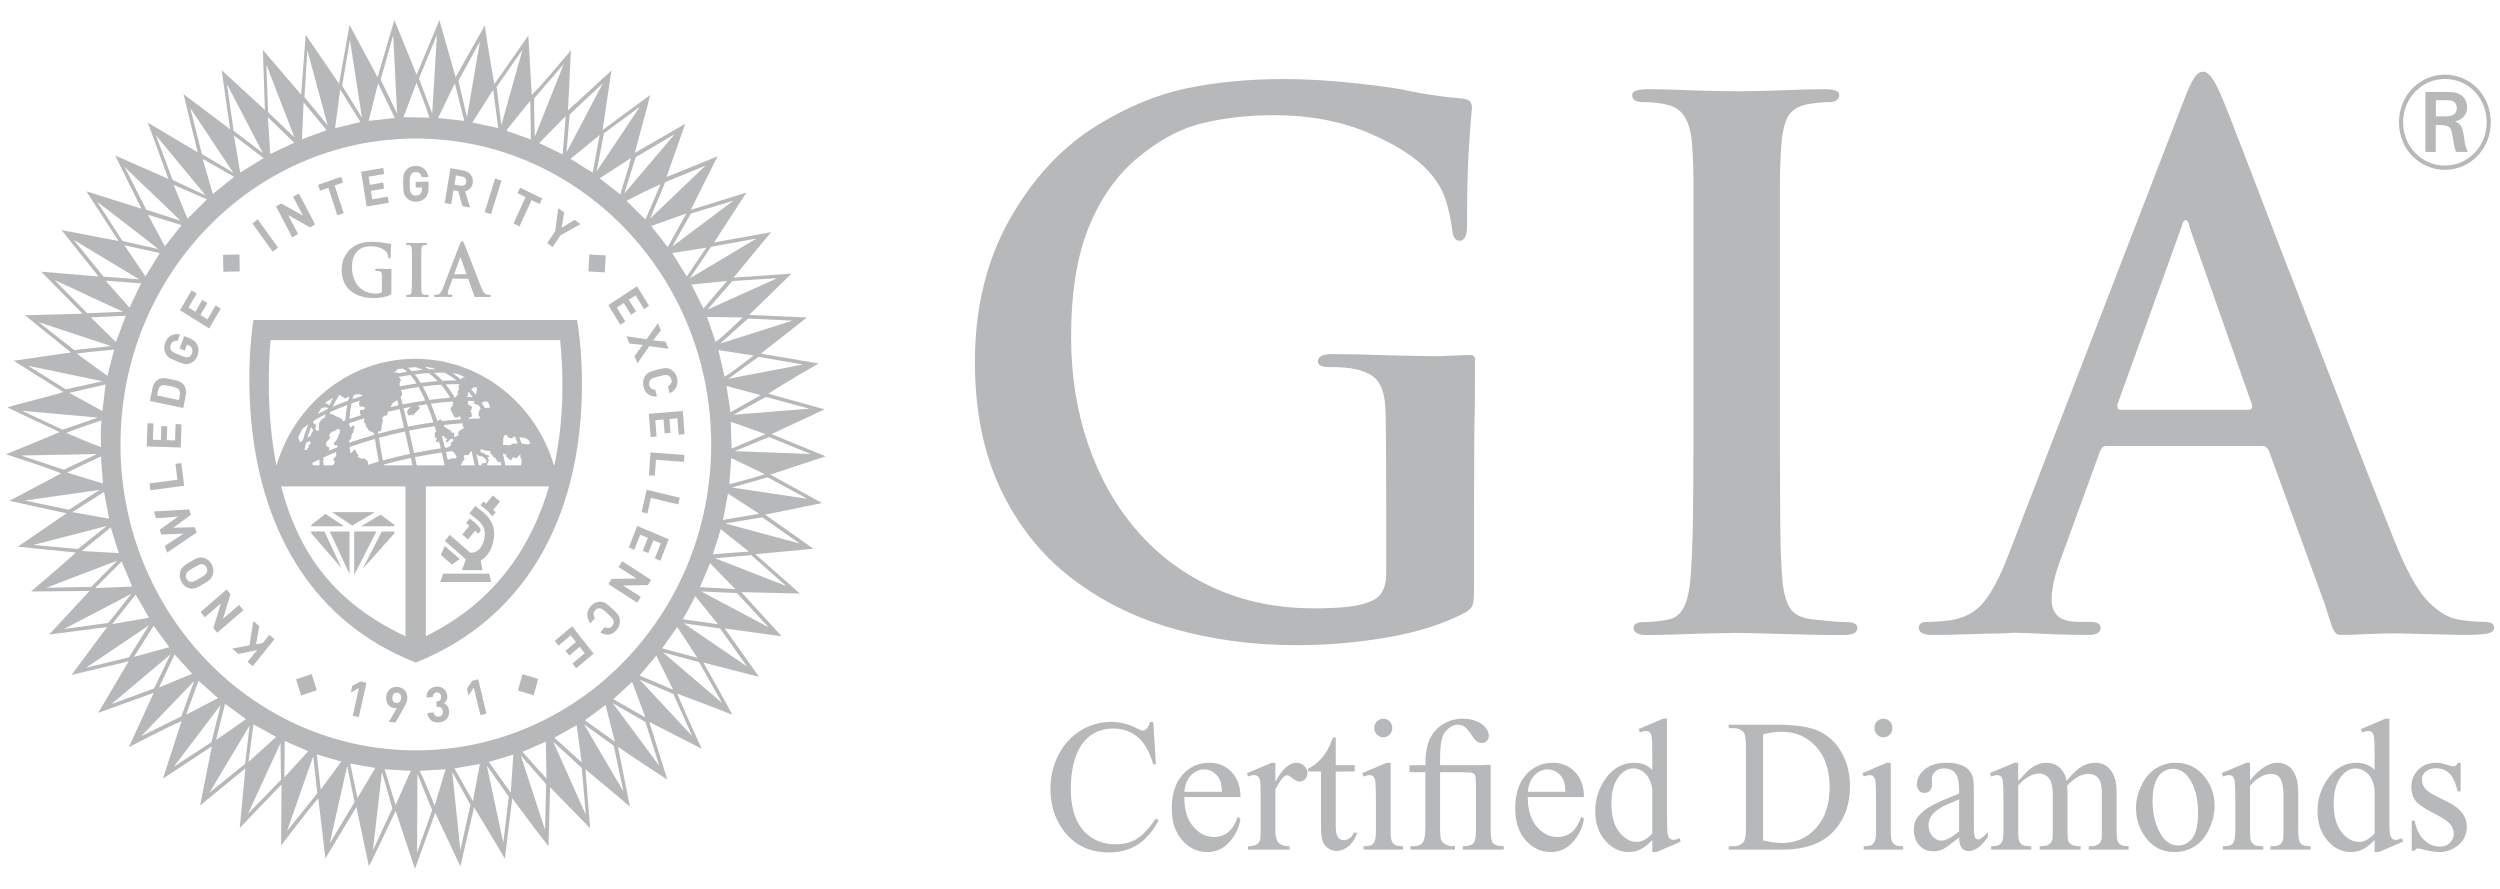 <?xml version="1.0" encoding="utf-8"?>
<svg xmlns="http://www.w3.org/2000/svg" fill="none" height="32" viewBox="0 0 90 32" width="90">
<g clip-path="url(#clip0_4933_2274)" id="GIA Logo Vector 1">
<g id="Group">
<path clip-rule="evenodd" d="M20.182 8.467L20.897 8.07L20.684 7.916L20.217 8.203L20.312 7.647L20.098 7.493L19.987 8.325L19.699 8.753L19.894 8.894L20.182 8.467Z" fill="#B6B8B9" fill-rule="evenodd" id="Vector"/>
<path clip-rule="evenodd" d="M16.327 6.85L16.496 6.88L16.648 7.422L16.922 7.471L16.742 6.883C16.774 6.877 16.804 6.868 16.834 6.853C16.863 6.838 16.891 6.82 16.916 6.795C16.941 6.771 16.962 6.743 16.98 6.71C16.998 6.677 17.01 6.638 17.018 6.594C17.026 6.541 17.026 6.49 17.016 6.44C17.006 6.391 16.987 6.346 16.959 6.305C16.931 6.265 16.894 6.23 16.849 6.2C16.804 6.171 16.751 6.151 16.69 6.14L16.216 6.056L16.008 7.307L16.243 7.349L16.327 6.85ZM16.416 6.315L16.638 6.356C16.69 6.365 16.729 6.387 16.755 6.423C16.781 6.459 16.79 6.502 16.782 6.551C16.774 6.601 16.752 6.638 16.715 6.663C16.679 6.687 16.634 6.695 16.583 6.686L16.36 6.646L16.416 6.315Z" fill="#B6B8B9" fill-rule="evenodd" id="Vector_2"/>
<path clip-rule="evenodd" d="M21.805 9.195L21.216 9.161L21.184 9.772L21.772 9.805L21.805 9.195Z" fill="#B6B8B9" fill-rule="evenodd" id="Vector_3"/>
<path clip-rule="evenodd" d="M6.533 15.276L6.321 15.268L6.302 15.856L6.005 15.846L6.021 15.346L5.807 15.339L5.792 15.839L5.505 15.83L5.522 15.242L5.309 15.235L5.283 16.07L6.508 16.111L6.533 15.276Z" fill="#B6B8B9" fill-rule="evenodd" id="Vector_4"/>
<path clip-rule="evenodd" d="M15.955 20.651L15.846 20.952H17.678L17.616 20.651H15.955Z" fill="#B6B8B9" fill-rule="evenodd" id="Vector_5"/>
<path clip-rule="evenodd" d="M18.702 8.15L19.137 7.204L19.426 7.346L19.518 7.147L18.723 6.755L18.631 6.955L18.921 7.097L18.486 8.044L18.702 8.15Z" fill="#B6B8B9" fill-rule="evenodd" id="Vector_6"/>
<path clip-rule="evenodd" d="M19.971 23.073L20.105 23.244L20.545 22.873L20.732 23.112L20.359 23.429L20.493 23.601L20.868 23.284L21.049 23.514L20.61 23.886L20.744 24.057L21.369 23.529L20.596 22.546L19.971 23.073Z" fill="#B6B8B9" fill-rule="evenodd" id="Vector_7"/>
<path clip-rule="evenodd" d="M22.549 12.104L22.657 12.366L23.142 12.418L22.841 12.818L22.948 13.078L23.378 12.46L24.067 12.558L23.961 12.3L23.513 12.255L23.793 11.891L23.688 11.631L23.276 12.214L22.549 12.104Z" fill="#B6B8B9" fill-rule="evenodd" id="Vector_8"/>
<path clip-rule="evenodd" d="M20.783 11.575L20.772 11.52H9.126L9.116 11.576C9.112 11.599 8.728 13.94 9.252 16.606C9.737 19.072 11.117 22.329 14.945 23.843L14.969 23.853L14.992 23.843C18.874 22.272 20.241 19.018 20.705 16.564C21.207 13.911 20.787 11.598 20.783 11.575ZM16.31 16.273C16.332 16.288 16.361 16.288 16.365 16.315C16.369 16.34 16.404 16.377 16.418 16.41C16.428 16.43 16.447 16.439 16.439 16.454C16.435 16.464 16.396 16.503 16.38 16.508C16.371 16.51 16.353 16.49 16.319 16.499C16.289 16.508 16.218 16.5 16.203 16.52C16.191 16.533 16.146 16.547 16.118 16.553C16.097 16.461 16.076 16.366 16.053 16.269C16.134 16.258 16.213 16.248 16.292 16.239C16.297 16.251 16.303 16.268 16.31 16.273ZM12.109 16.377C12.105 16.47 11.941 16.514 12.017 16.578C12.083 16.636 12.034 16.689 11.977 16.753H11.648C11.643 16.659 11.639 16.564 11.639 16.472C11.784 16.405 11.938 16.339 12.098 16.275C12.102 16.306 12.11 16.362 12.109 16.377ZM18.729 16.44C18.735 16.474 18.77 16.51 18.776 16.553C18.787 16.631 18.767 16.715 18.758 16.737C18.755 16.742 18.753 16.748 18.752 16.753H18.194C18.183 16.69 18.17 16.627 18.157 16.564C18.14 16.485 18.122 16.405 18.103 16.325C18.142 16.333 18.211 16.352 18.222 16.379C18.232 16.4 18.209 16.431 18.225 16.442C18.243 16.453 18.261 16.464 18.281 16.475C18.301 16.487 18.279 16.515 18.303 16.526C18.335 16.541 18.334 16.526 18.365 16.548C18.431 16.597 18.443 16.479 18.459 16.469C18.503 16.443 18.535 16.497 18.585 16.496C18.616 16.496 18.661 16.419 18.702 16.386C18.715 16.374 18.728 16.367 18.74 16.37C18.75 16.372 18.723 16.408 18.729 16.44ZM13.15 16.517C13.111 16.494 13.033 16.518 12.99 16.509C12.987 16.508 12.905 16.465 12.873 16.446C12.865 16.44 12.873 16.433 12.879 16.429C12.891 16.424 12.905 16.413 12.909 16.412C12.916 16.41 12.895 16.37 12.882 16.361C12.87 16.352 12.861 16.334 12.852 16.318C12.839 16.299 12.823 16.276 12.822 16.275C12.797 16.225 12.825 16.192 12.754 16.186C12.738 16.186 12.664 16.312 12.609 16.315C12.601 16.239 12.594 16.164 12.588 16.091C13.007 15.947 13.137 15.907 13.497 15.802C13.537 16.066 13.584 16.339 13.636 16.616C13.501 16.655 13.367 16.695 13.235 16.736C13.246 16.712 13.259 16.674 13.259 16.664C13.258 16.631 13.163 16.526 13.15 16.517ZM11.176 15.994C11.176 16.002 11.147 15.999 11.136 15.999C11.126 15.999 11.118 16.005 11.116 16.013C11.113 16.021 11.113 16.046 11.115 16.064C11.118 16.084 11.05 16.188 11.04 16.196C11.032 16.203 10.993 16.205 10.961 16.198C10.977 16.112 10.995 16.027 11.015 15.944C11.052 15.922 11.09 15.899 11.129 15.877C11.2 15.913 11.176 15.988 11.176 15.994ZM11.066 15.753C11.104 15.626 11.147 15.502 11.196 15.383C11.225 15.418 11.278 15.452 11.267 15.505C11.257 15.549 11.222 15.571 11.21 15.612C11.202 15.644 11.194 15.661 11.178 15.691C11.14 15.711 11.102 15.732 11.066 15.753ZM11.629 15.052C11.594 15.078 11.616 15.092 11.558 15.122C11.551 15.126 11.472 15.231 11.488 15.26C11.504 15.29 11.449 15.415 11.482 15.434C11.514 15.453 11.462 15.498 11.462 15.506C11.461 15.514 11.386 15.505 11.369 15.475C11.326 15.405 11.385 15.334 11.377 15.312C11.363 15.275 11.302 15.234 11.264 15.227C11.277 15.197 11.292 15.167 11.306 15.138C11.433 15.06 11.575 14.983 11.73 14.907C11.714 14.953 11.699 14.999 11.684 15.047C11.669 15.043 11.653 15.035 11.629 15.052ZM11.9 14.826C12.066 14.75 12.25 14.675 12.444 14.6C12.463 14.593 12.482 14.586 12.501 14.579C12.468 14.751 12.445 14.937 12.432 15.135C12.406 15.145 12.38 15.155 12.352 15.165C12.327 15.142 12.323 15.094 12.312 15.08C12.291 15.054 12.255 15.069 12.24 15.062C12.222 15.054 12.223 15.024 12.201 15.024C12.19 15.024 12.117 15.001 12.083 14.979C12.06 14.963 11.949 14.899 11.926 14.901C11.904 14.903 11.884 14.91 11.867 14.921C11.876 14.892 11.888 14.861 11.9 14.826ZM11.894 16.201C11.876 16.209 11.857 16.216 11.84 16.224C11.84 16.151 11.855 16.177 11.865 16.127C11.868 16.114 11.804 16.094 11.787 16.081C11.708 16.018 11.741 15.923 11.761 15.899C11.781 15.874 11.924 15.742 11.88 15.723C11.794 15.683 11.951 15.508 12.005 15.53C12.058 15.552 12.12 15.421 12.181 15.441C12.244 15.462 12.221 15.466 12.237 15.515C12.245 15.545 12.226 15.582 12.222 15.608C12.217 15.639 12.168 15.649 12.18 15.698C12.192 15.747 12.053 15.921 12.039 15.93C12.01 15.947 12.007 16.057 12.073 16.025C12.128 15.999 12.155 16.075 12.165 16.092C12.073 16.128 11.982 16.164 11.894 16.201ZM12.923 14.535C12.927 14.56 12.944 14.588 12.946 14.606C12.948 14.626 12.973 14.645 12.979 14.642C12.989 14.638 12.997 14.635 13.004 14.632C13.036 14.618 13.044 14.645 13.077 14.642C13.084 14.641 13.102 14.649 13.119 14.659C13.14 14.67 13.133 14.705 13.122 14.72C13.109 14.736 13.099 14.751 13.088 14.753C13.012 14.767 12.936 14.721 12.961 14.868C12.966 14.899 12.979 14.929 12.995 14.946C12.862 14.987 12.752 15.025 12.579 15.084C12.594 14.883 12.618 14.694 12.653 14.524C12.781 14.48 12.875 14.449 12.958 14.422C12.936 14.458 12.916 14.505 12.923 14.535ZM18.521 15.972C18.448 15.957 18.408 15.994 18.368 16.031C18.28 16.023 18.19 16.016 18.097 16.011C18.097 16.009 18.098 16.006 18.099 16.004C18.133 15.914 18.098 15.81 18.137 15.714C18.146 15.69 18.192 15.645 18.225 15.652C18.24 15.654 18.247 15.689 18.273 15.703C18.282 15.708 18.291 15.73 18.296 15.752C18.299 15.762 18.325 15.747 18.344 15.755C18.371 15.767 18.41 15.793 18.429 15.777C18.464 15.75 18.505 15.716 18.53 15.706C18.532 15.705 18.534 15.704 18.536 15.704C18.571 15.788 18.603 15.873 18.633 15.96C18.598 15.963 18.55 15.978 18.521 15.972ZM17.551 16.451C17.552 16.442 17.576 16.459 17.604 16.45C17.616 16.446 17.62 16.412 17.62 16.412C17.596 16.395 17.523 16.382 17.467 16.358C17.454 16.352 17.46 16.33 17.446 16.326C17.387 16.305 17.329 16.299 17.31 16.276C17.278 16.237 17.287 16.179 17.334 16.177C17.373 16.18 17.466 16.212 17.533 16.234C17.529 16.233 17.639 16.23 17.639 16.234C17.654 16.252 17.649 16.344 17.676 16.35C17.723 16.362 17.729 16.406 17.756 16.442C17.769 16.46 17.797 16.453 17.819 16.475C17.853 16.509 17.882 16.573 17.901 16.599C17.939 16.654 17.995 16.636 18.024 16.623C18.033 16.666 18.042 16.709 18.05 16.753H17.545C17.539 16.734 17.531 16.706 17.536 16.692C17.539 16.684 17.554 16.681 17.558 16.669C17.567 16.64 17.591 16.612 17.596 16.575C17.599 16.546 17.548 16.477 17.551 16.451ZM16.649 15.31C16.719 15.409 16.713 15.407 16.621 15.458C16.586 15.477 16.492 15.534 16.494 15.586C16.496 15.63 16.542 15.655 16.482 15.676C16.458 15.684 16.371 15.766 16.349 15.714C16.333 15.677 16.367 15.626 16.346 15.591C16.337 15.575 16.305 15.572 16.286 15.582C16.279 15.586 16.272 15.576 16.268 15.565C16.236 15.479 16.051 15.412 15.999 15.363C15.98 15.345 15.983 15.322 15.989 15.3C16.253 15.268 16.384 15.258 16.659 15.236C16.66 15.24 16.661 15.244 16.663 15.249C16.668 15.274 16.636 15.29 16.649 15.31ZM14.578 15.534C14.637 15.786 14.697 16.057 14.759 16.339C14.431 16.409 14.103 16.488 13.782 16.576C13.728 16.287 13.68 16.014 13.643 15.761C13.953 15.676 14.267 15.6 14.578 15.534ZM14.417 13.732C14.421 13.726 14.428 13.696 14.43 13.68C14.434 13.655 14.391 13.617 14.383 13.601C14.379 13.592 14.361 13.581 14.341 13.57C14.487 13.543 14.632 13.519 14.773 13.499C14.846 13.583 14.921 13.686 14.995 13.806C14.799 13.835 14.599 13.87 14.398 13.909C14.385 13.866 14.37 13.8 14.417 13.732ZM16.817 14.294C16.833 14.249 16.854 14.224 16.846 14.15C16.845 14.146 16.86 14.128 16.873 14.112C16.924 14.17 16.974 14.231 17.023 14.294V14.294C16.968 14.294 16.922 14.293 16.879 14.293C16.857 14.293 16.837 14.293 16.817 14.294ZM16.303 14.589C16.297 14.612 16.246 14.644 16.231 14.689C16.197 14.794 16.32 14.906 16.311 14.913C16.309 14.914 16.308 14.922 16.31 14.927C16.32 14.946 16.338 14.986 16.361 15.008C16.381 15.028 16.405 15.035 16.42 15.036C16.425 15.036 16.432 15.033 16.437 15.03C16.44 15.028 16.449 15.028 16.456 15.029C16.465 15.03 16.48 15.03 16.5 15.016C16.517 15.005 16.534 14.99 16.55 14.974C16.568 15.013 16.585 15.053 16.601 15.094C16.289 15.117 16.149 15.132 15.911 15.161C15.902 15.14 15.882 15.114 15.864 15.094C15.854 15.084 15.775 15.131 15.744 15.162C15.671 14.938 15.593 14.728 15.514 14.533C15.78 14.498 16.042 14.471 16.292 14.455C16.3 14.47 16.308 14.485 16.317 14.499C16.282 14.548 16.314 14.548 16.303 14.589ZM13.615 15.532C13.671 15.522 13.676 15.559 13.729 15.463C13.752 15.421 13.731 15.387 13.739 15.33C13.745 15.287 13.812 15.11 13.769 15.076C13.72 15.036 13.868 14.947 13.906 14.952C13.936 14.956 13.939 14.932 13.946 14.914C13.947 14.911 13.956 14.856 13.964 14.824C14.106 14.79 14.246 14.758 14.386 14.728C14.436 14.928 14.489 15.15 14.546 15.391C14.113 15.486 13.991 15.517 13.621 15.615C13.616 15.588 13.613 15.561 13.61 15.534C13.611 15.533 13.613 15.533 13.615 15.532ZM14.467 14.161C14.461 14.151 14.483 14.111 14.469 14.101C14.458 14.093 14.435 14.068 14.42 14.045C14.638 14.002 14.857 13.964 15.07 13.933C15.152 14.077 15.231 14.24 15.309 14.418C15.036 14.458 14.763 14.505 14.495 14.56C14.472 14.47 14.449 14.381 14.425 14.295C14.461 14.252 14.493 14.206 14.467 14.161ZM16.212 14.319C15.886 14.345 15.77 14.358 15.457 14.398C15.379 14.219 15.299 14.056 15.22 13.913C15.45 13.883 15.669 13.861 15.874 13.848C15.99 13.984 16.104 14.142 16.212 14.319ZM15.932 13.708C15.833 13.599 15.73 13.502 15.627 13.42C15.757 13.414 15.883 13.414 16.002 13.418C16.15 13.492 16.295 13.585 16.435 13.694C16.274 13.693 16.106 13.698 15.932 13.708ZM15.759 13.72C15.558 13.736 15.352 13.757 15.145 13.785C15.075 13.668 15.003 13.566 14.932 13.478C15.138 13.453 15.217 13.446 15.422 13.43C15.536 13.508 15.648 13.605 15.759 13.72ZM14.351 14.59C14.254 14.611 14.156 14.633 14.06 14.656C14.06 14.653 14.061 14.652 14.062 14.65C14.132 14.46 14.243 14.448 14.305 14.409C14.32 14.467 14.335 14.527 14.351 14.59ZM14.79 14.649C14.762 14.68 14.721 14.72 14.699 14.733C14.689 14.74 14.639 14.841 14.659 14.872C14.68 14.903 14.695 14.942 14.726 14.96C14.712 14.979 14.825 14.896 14.819 14.932C14.805 15.002 14.912 14.905 14.918 14.901C14.981 14.842 15.05 14.755 15.112 14.7C15.133 14.682 15.082 14.637 15.029 14.607C15.127 14.591 15.227 14.575 15.366 14.554C15.447 14.754 15.527 14.97 15.602 15.202C15.304 15.244 14.998 15.297 14.692 15.36C14.637 15.129 14.584 14.907 14.53 14.699C14.633 14.678 14.716 14.663 14.79 14.649ZM16.972 14.913C17.003 14.874 16.946 14.833 16.937 14.809C16.929 14.786 17.022 14.675 16.985 14.64C16.973 14.629 16.858 14.571 16.858 14.563C16.858 14.562 16.847 14.469 16.837 14.434C16.922 14.433 16.991 14.434 17.078 14.436C17.077 14.452 17.074 14.473 17.069 14.497C17.055 14.563 17.173 14.569 17.179 14.568C17.186 14.566 17.2 14.564 17.214 14.563C17.245 14.611 17.276 14.659 17.306 14.709C17.259 14.724 17.225 14.864 17.226 14.901C17.229 15.061 17.278 14.957 17.284 15.011C17.285 15.028 17.271 15.049 17.258 15.066C17.132 15.067 17.003 15.071 16.872 15.077C16.886 14.992 17 15.035 17.008 14.957C17.009 14.948 16.948 14.942 16.972 14.913ZM17.555 14.463C17.559 14.465 17.563 14.466 17.567 14.469C17.573 14.473 17.644 14.632 17.635 14.663C17.626 14.698 17.512 14.677 17.453 14.687C17.416 14.625 17.379 14.565 17.34 14.507C17.345 14.502 17.351 14.498 17.358 14.493C17.384 14.474 17.42 14.46 17.456 14.454C17.49 14.457 17.523 14.46 17.555 14.463ZM17.134 14.217C17.078 14.146 17.021 14.077 16.962 14.011C17.013 13.962 17.128 13.909 17.161 13.956C17.198 14.007 17.131 14.162 17.134 14.217ZM16.508 13.897C16.513 13.905 16.51 13.954 16.517 13.972C16.551 14.053 16.498 14.002 16.479 14.108C16.459 14.214 16.528 14.156 16.442 14.247C16.43 14.26 16.419 14.281 16.409 14.306C16.396 14.307 16.384 14.307 16.37 14.309C16.267 14.136 16.158 13.979 16.044 13.839C16.268 13.829 16.355 13.829 16.535 13.832C16.55 13.86 16.515 13.873 16.508 13.897ZM15.456 13.298C15.402 13.264 15.348 13.234 15.293 13.207C15.317 13.207 15.34 13.208 15.361 13.208C15.472 13.226 15.583 13.252 15.692 13.288C15.622 13.29 15.552 13.293 15.456 13.298ZM14.825 13.36C14.766 13.304 14.727 13.268 14.689 13.239C14.778 13.23 14.864 13.222 14.948 13.216C15.04 13.237 15.132 13.27 15.224 13.315C15.095 13.326 14.962 13.341 14.825 13.36ZM15.647 15.344C15.668 15.41 15.688 15.478 15.708 15.546C15.694 15.552 15.677 15.56 15.671 15.561C15.643 15.565 15.657 15.663 15.656 15.666C15.646 15.689 15.655 15.721 15.663 15.747C15.671 15.776 15.705 15.752 15.713 15.766C15.737 15.807 15.651 15.916 15.726 15.921C15.742 15.922 15.772 15.909 15.803 15.889C15.825 15.972 15.847 16.056 15.868 16.141C15.548 16.187 15.226 16.243 14.907 16.308C14.838 15.993 14.78 15.734 14.725 15.504C15.03 15.441 15.34 15.387 15.647 15.344ZM16.017 16.12C15.981 15.978 15.945 15.841 15.908 15.707C16.048 15.656 15.997 15.826 16.057 15.774C16.067 15.766 16.135 15.811 16.059 15.845C16.011 15.866 16.073 15.905 16.09 15.918C16.139 15.952 16.199 15.721 16.322 15.828C16.334 15.838 16.323 15.852 16.312 15.866C16.301 15.88 16.306 15.889 16.285 15.903C16.259 15.919 16.253 15.927 16.231 15.932C16.219 15.935 16.239 15.993 16.24 15.997C16.249 16.026 16.178 16.075 16.137 16.105C16.097 16.11 16.057 16.115 16.017 16.12ZM17.203 16.579C17.186 16.497 17.168 16.416 17.149 16.336C17.186 16.377 17.224 16.415 17.284 16.42C17.309 16.423 17.332 16.426 17.355 16.43C17.381 16.436 17.403 16.466 17.431 16.477C17.46 16.491 17.494 16.539 17.505 16.566C17.51 16.577 17.519 16.644 17.491 16.66C17.462 16.676 17.414 16.677 17.379 16.677C17.359 16.677 17.33 16.696 17.332 16.732C17.332 16.741 17.332 16.748 17.331 16.753H17.239C17.227 16.695 17.216 16.637 17.203 16.579ZM18.695 15.74C18.79 15.757 19.001 15.743 19.07 15.911C19.13 16.056 18.884 15.974 18.779 15.969C18.752 15.891 18.724 15.815 18.695 15.74ZM16.718 13.601C16.711 13.605 16.645 13.576 16.625 13.592C16.627 13.602 16.614 13.637 16.618 13.64C16.622 13.646 16.611 13.645 16.593 13.659C16.461 13.555 16.384 13.496 16.289 13.436C16.36 13.444 16.428 13.453 16.491 13.464C16.565 13.496 16.638 13.531 16.711 13.57C16.721 13.583 16.725 13.595 16.718 13.601ZM14.486 13.265C14.543 13.291 14.6 13.331 14.659 13.383C14.556 13.399 14.451 13.417 14.347 13.436C14.342 13.435 14.338 13.432 14.336 13.427C14.337 13.425 14.322 13.412 14.304 13.411C14.275 13.41 14.233 13.42 14.213 13.415C14.191 13.41 14.197 13.402 14.203 13.389C14.213 13.364 14.275 13.388 14.284 13.318C14.284 13.311 14.286 13.304 14.287 13.297C14.354 13.285 14.42 13.274 14.486 13.265ZM13.475 15.655C13.046 15.78 12.927 15.82 12.579 15.939C12.577 15.906 12.575 15.873 12.573 15.84C12.667 15.819 12.648 15.724 12.648 15.719C12.648 15.691 12.678 15.606 12.678 15.606C12.748 15.595 12.711 15.443 12.75 15.413C12.788 15.384 12.744 15.306 12.713 15.318C12.688 15.327 12.665 15.347 12.655 15.37C12.645 15.392 12.604 15.383 12.607 15.368C12.609 15.356 12.592 15.317 12.568 15.307C12.569 15.283 12.57 15.259 12.571 15.236C12.827 15.148 12.964 15.103 13.124 15.055C13.102 15.106 13.099 15.174 13.108 15.209C13.116 15.235 13.145 15.225 13.159 15.249C13.171 15.268 13.158 15.322 13.169 15.336C13.187 15.361 13.222 15.404 13.224 15.407C13.255 15.444 13.276 15.511 13.305 15.516C13.321 15.519 13.347 15.524 13.358 15.54C13.365 15.552 13.408 15.553 13.415 15.562C13.435 15.586 13.451 15.593 13.467 15.592C13.47 15.612 13.473 15.634 13.475 15.655ZM13.06 14.246C13.06 14.246 13.06 14.246 13.06 14.246C12.933 14.285 12.837 14.317 12.689 14.368C12.701 14.324 12.713 14.281 12.726 14.24C12.936 14.118 13.034 14.247 13.06 14.246ZM12.295 14.273C12.343 14.271 12.396 14.346 12.421 14.348C12.451 14.349 12.516 14.287 12.573 14.278C12.559 14.325 12.546 14.373 12.534 14.422L12.508 14.432C12.476 14.444 12.443 14.456 12.41 14.468C12.252 14.528 12.109 14.587 11.977 14.645C12.049 14.487 12.131 14.344 12.223 14.217C12.232 14.213 12.242 14.209 12.251 14.204C12.26 14.238 12.27 14.274 12.295 14.273ZM11.747 14.468C11.825 14.42 11.909 14.373 11.999 14.327C11.948 14.41 11.901 14.498 11.858 14.591C11.839 14.569 11.804 14.548 11.787 14.546C11.78 14.545 11.742 14.53 11.709 14.514C11.722 14.498 11.735 14.483 11.747 14.468ZM11.595 14.684C11.605 14.675 11.771 14.658 11.782 14.678C11.786 14.686 11.798 14.693 11.811 14.696C11.807 14.706 11.803 14.716 11.798 14.726C11.667 14.787 11.542 14.85 11.428 14.914C11.472 14.84 11.519 14.768 11.568 14.699C11.579 14.694 11.589 14.689 11.595 14.684ZM10.884 15.443C10.988 15.355 11.028 15.323 11.106 15.269C11.025 15.454 10.957 15.649 10.904 15.851C10.857 15.882 10.818 15.907 10.785 15.929C10.79 15.907 10.795 15.877 10.781 15.856C10.773 15.843 10.746 15.799 10.73 15.749C10.766 15.672 10.814 15.575 10.884 15.443ZM11.498 16.538C11.499 16.609 11.501 16.681 11.505 16.753H11.267C11.255 16.733 11.248 16.697 11.244 16.664C11.325 16.622 11.409 16.579 11.498 16.538ZM13.817 16.753C13.815 16.744 13.813 16.734 13.811 16.725C14.133 16.637 14.462 16.557 14.791 16.487C14.81 16.575 14.829 16.663 14.848 16.753H13.817ZM15.003 16.753C14.987 16.677 14.97 16.602 14.955 16.528L14.939 16.457C15.395 16.368 15.528 16.347 15.904 16.29C15.935 16.421 15.966 16.561 15.999 16.716C16.002 16.728 16.005 16.741 16.007 16.753H15.003ZM16.599 16.722C16.633 16.693 16.625 16.655 16.652 16.613C16.673 16.581 16.729 16.549 16.728 16.526C16.728 16.512 16.697 16.474 16.696 16.442C16.695 16.416 16.721 16.395 16.737 16.385C16.779 16.358 16.842 16.398 16.867 16.374C16.908 16.335 16.931 16.257 16.972 16.23C17.003 16.352 17.032 16.479 17.059 16.607C17.07 16.655 17.079 16.704 17.089 16.753H16.579C16.581 16.742 16.587 16.732 16.599 16.722ZM14.598 22.905C12.201 21.782 10.791 20.088 10.123 17.511H14.598V22.905ZM15.33 22.901V17.511H19.765C19.166 19.577 17.893 21.65 15.33 22.901ZM19.955 16.753H19.941C19.291 14.536 17.299 12.917 14.949 12.917C12.599 12.917 10.607 14.536 9.957 16.753H9.949C9.948 16.745 9.946 16.739 9.945 16.731C9.587 14.859 9.661 13.139 9.742 12.244H20.164C20.276 13.309 20.336 14.99 19.955 16.753ZM23.933 13.254C23.892 13.257 23.85 13.263 23.805 13.274C23.76 13.284 23.712 13.296 23.661 13.309C23.61 13.322 23.562 13.335 23.518 13.348C23.474 13.36 23.433 13.375 23.395 13.391C23.358 13.409 23.325 13.43 23.295 13.455C23.265 13.481 23.238 13.513 23.215 13.552C23.183 13.606 23.163 13.664 23.154 13.724C23.145 13.785 23.149 13.849 23.165 13.917C23.178 13.974 23.199 14.025 23.227 14.072C23.254 14.119 23.289 14.159 23.33 14.19C23.371 14.222 23.418 14.245 23.471 14.26C23.525 14.275 23.584 14.28 23.648 14.274L23.591 14.03C23.54 14.03 23.494 14.018 23.454 13.994C23.414 13.97 23.387 13.927 23.372 13.866C23.364 13.833 23.363 13.801 23.367 13.773C23.372 13.744 23.382 13.718 23.397 13.696C23.407 13.681 23.418 13.668 23.431 13.656C23.445 13.644 23.463 13.633 23.486 13.622C23.509 13.611 23.54 13.6 23.577 13.589C23.615 13.577 23.661 13.564 23.718 13.549C23.775 13.535 23.823 13.524 23.861 13.515C23.899 13.507 23.931 13.503 23.957 13.501C23.982 13.499 24.004 13.501 24.021 13.505C24.037 13.509 24.054 13.515 24.069 13.524C24.091 13.536 24.112 13.554 24.129 13.577C24.147 13.6 24.159 13.629 24.167 13.662C24.182 13.723 24.177 13.774 24.152 13.815C24.128 13.855 24.093 13.888 24.048 13.913L24.107 14.157C24.166 14.131 24.216 14.098 24.256 14.059C24.297 14.02 24.328 13.976 24.351 13.928C24.373 13.88 24.386 13.829 24.389 13.775C24.393 13.721 24.388 13.665 24.374 13.607C24.358 13.539 24.332 13.48 24.296 13.431C24.261 13.382 24.217 13.341 24.164 13.308C24.127 13.285 24.089 13.269 24.051 13.261C24.013 13.253 23.974 13.251 23.933 13.254ZM22.289 22.21C22.273 22.174 22.253 22.138 22.228 22.105C22.203 22.073 22.174 22.04 22.14 22.008C22.106 21.975 22.07 21.941 22.03 21.904C21.991 21.868 21.953 21.835 21.918 21.804C21.883 21.773 21.849 21.747 21.814 21.724C21.779 21.703 21.744 21.686 21.706 21.674C21.669 21.663 21.629 21.659 21.585 21.662C21.523 21.665 21.466 21.681 21.413 21.706C21.36 21.734 21.31 21.773 21.266 21.825C21.228 21.868 21.199 21.915 21.177 21.965C21.156 22.015 21.144 22.067 21.142 22.12C21.14 22.174 21.149 22.227 21.167 22.281C21.185 22.335 21.214 22.388 21.256 22.441L21.417 22.253C21.388 22.209 21.372 22.163 21.368 22.115C21.365 22.067 21.383 22.02 21.424 21.973C21.446 21.948 21.47 21.929 21.496 21.916C21.522 21.904 21.547 21.898 21.573 21.898C21.59 21.898 21.607 21.9 21.624 21.904C21.641 21.909 21.66 21.918 21.682 21.932C21.704 21.946 21.73 21.965 21.761 21.991C21.791 22.016 21.828 22.05 21.872 22.09C21.915 22.13 21.951 22.164 21.979 22.192C22.008 22.221 22.029 22.244 22.045 22.266C22.061 22.287 22.072 22.306 22.078 22.322C22.084 22.34 22.088 22.356 22.09 22.374C22.093 22.401 22.09 22.428 22.081 22.456C22.073 22.484 22.058 22.51 22.036 22.536C21.996 22.583 21.952 22.608 21.906 22.61C21.86 22.611 21.814 22.601 21.769 22.577L21.608 22.765C21.663 22.8 21.717 22.825 21.771 22.837C21.825 22.849 21.877 22.851 21.928 22.843C21.979 22.835 22.026 22.817 22.072 22.79C22.116 22.762 22.158 22.726 22.197 22.681C22.241 22.629 22.273 22.574 22.292 22.516C22.312 22.458 22.319 22.398 22.315 22.334C22.313 22.288 22.304 22.247 22.289 22.21Z" fill="#B6B8B9" fill-rule="evenodd" id="Vector_9"/>
<path clip-rule="evenodd" d="M22.511 11.572L22.207 11.075L22.458 10.91L22.717 11.332L22.897 11.214L22.638 10.791L22.881 10.632L23.185 11.129L23.366 11.01L22.932 10.304L21.898 10.985L22.331 11.69L22.511 11.572Z" fill="#B6B8B9" fill-rule="evenodd" id="Vector_10"/>
<path clip-rule="evenodd" d="M18.646 24.863L19.214 25.029L19.374 24.441L18.807 24.275L18.646 24.863Z" fill="#B6B8B9" fill-rule="evenodd" id="Vector_11"/>
<path clip-rule="evenodd" d="M18.053 6.504L17.825 6.428L17.449 7.636L17.677 7.712L18.053 6.504Z" fill="#B6B8B9" fill-rule="evenodd" id="Vector_12"/>
<path clip-rule="evenodd" d="M8.631 9.772L8.62 9.161L8.029 9.174L8.042 9.785L8.631 9.772Z" fill="#B6B8B9" fill-rule="evenodd" id="Vector_13"/>
<path clip-rule="evenodd" d="M10.01 8.914L9.277 7.896L9.086 8.044L9.818 9.061L10.01 8.914Z" fill="#B6B8B9" fill-rule="evenodd" id="Vector_14"/>
<path clip-rule="evenodd" d="M10.731 8.426L10.371 7.741L11.158 8.185L11.345 8.08L10.76 6.965L10.549 7.083L10.908 7.766L10.123 7.323L9.936 7.429L10.52 8.544L10.731 8.426Z" fill="#B6B8B9" fill-rule="evenodd" id="Vector_15"/>
<path clip-rule="evenodd" d="M7.947 11.109L7.764 10.995L7.471 11.498L7.216 11.339L7.466 10.911L7.284 10.796L7.034 11.225L6.787 11.071L7.08 10.568L6.897 10.453L6.481 11.169L7.53 11.825L7.947 11.109Z" fill="#B6B8B9" fill-rule="evenodd" id="Vector_16"/>
<path clip-rule="evenodd" d="M27.73 17.084C28.345 16.878 29.728 16.428 29.728 16.428L27.771 15.629C27.771 15.629 29.088 15.016 29.685 14.736L27.66 14.174C28.21 13.81 29.468 13.085 29.468 13.085L27.391 12.731L29.049 11.429L26.969 11.336L28.496 9.85L26.408 9.996C26.829 9.493 27.333 8.855 27.766 8.358L25.705 8.729L26.872 6.934L24.873 7.553C25.16 6.952 25.836 5.627 25.836 5.627L23.996 6.373L24.666 4.459L22.855 5.503C23.018 4.855 23.249 4.076 23.407 3.421L21.694 4.679C21.694 4.679 21.913 3.181 22.012 2.538L20.448 3.975L20.553 1.81L20.448 1.938C20.015 2.429 19.593 2.975 19.143 3.417L19.02 1.281L17.796 3.03C17.685 2.368 17.541 1.587 17.454 0.914L16.402 2.78L15.818 0.724L14.998 2.69L14.197 0.719L13.593 2.78L12.584 0.898L12.206 3.011L11.005 1.256L10.841 3.405L9.464 1.798L9.536 3.957L7.98 2.527L8.283 4.655L6.607 3.388L7.118 5.485C7.118 5.485 5.884 4.749 5.322 4.416L6.064 6.441L4.146 5.6L5.092 7.511L3.107 6.887L4.268 8.675L2.215 8.284L3.547 9.954L1.483 9.78L2.973 11.294L0.898 11.349L2.552 12.688L0.492 12.986L2.283 14.113C1.667 14.307 0.876 14.477 0.262 14.665L2.146 15.556C1.542 15.816 0.211 16.355 0.211 16.355C0.211 16.355 1.616 16.793 2.201 17.042L0.337 18.03C0.337 18.03 1.762 18.339 2.394 18.479C1.861 18.849 0.64 19.68 0.64 19.68L2.734 19.891C2.253 20.328 1.119 21.294 1.119 21.294L3.225 21.274L1.769 22.843L3.857 22.572C3.465 23.105 2.574 24.297 2.574 24.297L4.63 23.808L3.535 25.662L5.533 24.943L4.638 26.898C4.638 26.898 5.96 26.204 6.538 25.961L5.866 28.029L7.628 26.868L7.203 28.996L8.833 27.663L8.631 29.804L10.135 28.239L10.12 30.436C10.12 30.436 11.046 29.217 11.456 28.739C11.544 29.404 11.712 30.908 11.712 30.908L12.829 29.05L13.279 31.181L13.371 31.012L14.243 29.193L14.939 31.281L15.668 29.263L16.574 31.192L17.065 29.06C17.065 29.06 17.847 30.344 18.175 30.92L18.44 28.739C18.44 28.739 19.331 29.942 19.746 30.464L19.803 28.338L21.245 29.819L21.076 27.694L22.677 29.035C22.549 28.423 22.248 26.883 22.248 26.883C22.785 27.265 23.48 27.705 24.024 28.069L23.375 25.991L25.261 26.954C25.261 26.954 24.627 25.573 24.381 24.973C24.961 25.191 25.778 25.488 26.352 25.73C26.422 25.785 25.32 23.852 25.32 23.852L27.325 24.365L26.089 22.624L28.14 22.906L26.688 21.317L28.796 21.367L27.192 19.952L29.283 19.755L27.543 18.527L29.593 18.11L27.73 17.084ZM29.189 16.345L26.448 16.241L27.684 15.732C28.186 15.932 28.685 16.138 29.189 16.345ZM25.945 19.049L26.959 19.857L25.664 19.952C25.664 19.952 25.863 19.352 25.945 19.049ZM25.454 11.409L26.74 11.429C26.417 11.732 26.115 12.04 25.764 12.313L25.454 11.409ZM25.862 12.603L27.135 12.801C26.766 13.061 26.466 13.325 26.085 13.562L25.862 12.603ZM26.209 17.769L27.332 18.497L26.027 18.716L26.209 17.769ZM26.155 13.896L27.384 14.225L26.296 14.841L26.155 13.896ZM26.325 16.49L27.532 17.072C27.117 17.212 26.677 17.315 26.255 17.436L26.325 16.49ZM26.308 15.181L27.561 15.629C27.168 15.805 26.747 15.981 26.337 16.15L26.308 15.181ZM29.136 14.713L26.408 14.931L27.573 14.289L29.136 14.713ZM28.902 13.123L26.226 13.634L27.303 12.846L28.902 13.123ZM28.527 11.543L25.928 12.367L26.928 11.469L28.527 11.543ZM27.983 10.014L25.465 11.148L26.366 10.117C26.366 10.117 27.449 10.051 27.983 10.014ZM25.325 11.106L24.892 10.245C25.331 10.196 26.176 10.117 26.176 10.117C26.176 10.117 25.612 10.76 25.325 11.106ZM27.234 8.586L24.834 10.019L25.602 8.882C26.135 8.785 26.707 8.69 27.234 8.586ZM24.722 9.954L24.201 9.109L25.427 8.916L24.722 9.954ZM26.408 7.219L24.201 8.875L24.873 7.686C25.389 7.528 25.904 7.383 26.408 7.219ZM24.048 8.875H24.019L23.445 8.135L24.71 7.686L24.048 8.875ZM25.395 5.964L23.399 7.874L23.951 6.555L25.395 5.964ZM23.235 7.905L22.555 7.231C22.948 7.019 23.363 6.819 23.779 6.637L23.235 7.905ZM22.884 5.661L24.288 4.83L22.473 6.97L22.884 5.661ZM22.333 7.001L21.589 6.419L22.713 5.692C22.62 6.11 22.45 6.558 22.333 7.001ZM21.742 4.8L23.035 3.842L21.478 6.17L21.742 4.8ZM21.338 6.212C21.074 6.073 20.811 5.867 20.536 5.721L21.589 4.86C21.501 5.309 21.42 5.764 21.338 6.212ZM20.506 4.121L21.701 2.999L20.395 5.485L20.506 4.121ZM19.231 3.539L20.296 2.302L19.254 4.922C19.248 4.503 19.219 4.005 19.231 3.539ZM20.366 4.176L20.255 5.558L19.412 5.151L20.366 4.176ZM19.09 3.624L19.113 5.018L18.247 4.715V4.673L19.09 3.624ZM18.809 1.792L18.048 4.509L17.878 3.127L18.809 1.792ZM17.755 3.229L17.937 4.612L17.005 4.411L17.755 3.229ZM17.278 1.492L16.812 4.218L16.502 2.908L17.278 1.492ZM16.374 2.999L16.714 4.351L15.771 4.248L16.374 2.999ZM15.73 1.253L15.56 4.09L15.082 2.827L15.73 1.253ZM14.995 2.982C14.995 2.982 15.32 3.787 15.461 4.236L14.524 4.218L14.995 2.982ZM14.155 1.265L14.295 4.09L13.704 2.865L14.155 1.265ZM13.611 2.999L14.213 4.248L13.271 4.351L13.611 2.999ZM12.597 1.441C12.597 1.441 12.89 3.302 13.03 4.236L12.317 3.084L12.597 1.441ZM12.246 3.217L12.978 4.393L12.065 4.612L12.246 3.217ZM11.064 1.804L11.795 4.509L10.959 3.494L11.064 1.804ZM10.93 3.683L11.755 4.684C11.473 4.8 11.158 4.897 10.87 5.018L10.93 3.683ZM10.601 4.946L9.65 4.039L9.589 2.327L10.601 4.946ZM10.59 5.139L9.729 5.546L9.642 4.217L10.59 5.139ZM3.635 16.096C3.219 15.95 2.798 15.751 2.382 15.586C2.792 15.417 3.231 15.278 3.658 15.133C3.606 15.435 3.641 15.793 3.635 16.096ZM3.705 17.405L2.411 17.012C2.411 17.012 3.225 16.618 3.635 16.43L3.705 17.405ZM2.494 14.144L3.799 13.84L3.688 14.798L2.494 14.144ZM3.746 17.709L3.928 18.673L2.604 18.436L3.746 17.709ZM2.763 12.731C3.202 12.663 3.658 12.633 4.109 12.585L3.869 13.531L2.763 12.731ZM3.986 18.989C4.086 19.28 4.173 19.607 4.279 19.91L2.944 19.837L3.986 18.989ZM4.172 12.315L3.272 11.425L4.53 11.367L4.172 12.315ZM8.424 4.881L9.492 5.692L8.646 6.212L8.424 4.881ZM8.431 6.366L7.662 6.983L7.297 5.721L8.431 6.366ZM8.171 3.03L9.466 5.515L8.409 4.706L8.171 3.03ZM6.848 3.884L8.394 6.212L7.268 5.547L6.848 3.884ZM5.614 4.873L7.399 7.031L6.214 6.48L5.614 4.873ZM7.451 7.177L6.749 7.874L6.25 6.654L7.451 7.177ZM4.49 6.012C5.152 6.674 5.836 7.287 6.498 7.947L5.263 7.548L4.49 6.012ZM6.538 8.105C6.34 8.359 6.135 8.613 5.935 8.863L5.328 7.731L6.538 8.105ZM3.495 7.261C4.227 7.832 4.97 8.383 5.696 8.965L4.413 8.677L3.495 7.261ZM5.753 9.111L5.25 9.924L5.237 9.95L4.479 8.829L5.753 9.111ZM2.651 8.632L5.011 10.057L3.726 9.958L2.651 8.632ZM5.081 10.202L4.66 11.075L3.806 10.105L5.081 10.202ZM1.966 10.084C2.803 10.46 3.594 10.851 4.431 11.221L3.141 11.277L1.966 10.084ZM1.387 11.597L3.998 12.458L2.675 12.603L1.387 11.597ZM1.007 13.167L3.688 13.725L2.371 14.016L1.007 13.167ZM0.795 14.787L3.518 15.034L2.253 15.471L0.795 14.787ZM0.754 16.399L3.495 16.345L2.3 16.909L0.754 16.399ZM0.895 18.018L3.588 17.636L2.482 18.352L0.895 18.018ZM1.199 19.619L3.846 18.933L2.804 19.764L1.199 19.619ZM1.667 21.159L4.22 20.183L3.283 21.128L1.667 21.159ZM4.378 20.213L4.759 21.117L3.424 21.171L4.378 20.213ZM2.3 22.645L4.73 21.377L3.898 22.426L2.3 22.645ZM4.882 21.408C5.046 21.668 5.204 21.959 5.362 22.238L4.039 22.468L4.882 21.408ZM3.097 24.039L5.362 22.511L4.642 23.664L3.097 24.039ZM5.531 22.529L6.094 23.299L4.823 23.647L5.531 22.529ZM4.01 25.349L6.135 23.56L5.548 24.783L4.01 25.349ZM6.287 23.56L6.919 24.257L5.724 24.746L6.287 23.56ZM6.531 25.787L5.081 26.504L6.989 24.518L6.531 25.787ZM7.147 24.506L7.85 25.131L6.697 25.731L7.147 24.506ZM7.61 26.719L6.257 27.604L7.943 25.379L7.61 26.719ZM8.101 25.337L8.857 25.888L7.779 26.64L8.101 25.337ZM8.826 27.497L7.539 28.538L8.986 26.119L8.826 27.497ZM9.126 26.077L9.94 26.531L8.945 27.429L9.126 26.077ZM8.928 29.296L10.098 26.75L10.117 28.07L8.928 29.296ZM10.334 29.915L11.274 27.228C11.328 27.689 11.424 28.558 11.424 28.558L10.334 29.915ZM10.238 27.985L10.25 26.676L11.093 27.041L10.238 27.985ZM11.546 28.424L11.403 27.157L12.287 27.417L11.546 28.424ZM11.87 30.362L12.498 27.574L12.764 28.876L11.87 30.362ZM12.866 28.732L12.609 27.489L13.511 27.646L12.866 28.732ZM13.423 30.618L13.751 27.792L14.125 29.102L13.423 30.618ZM14.242 28.982L13.844 27.695L14.787 27.75L14.242 28.982ZM15.015 30.702L15.027 27.865L15.558 29.164L15.015 30.702ZM15.648 29.005C15.648 29.005 15.314 28.157 15.109 27.75C15.419 27.732 16.04 27.695 16.04 27.695L15.648 29.005ZM16.573 30.606L16.28 27.792L16.936 28.974L16.573 30.606ZM17.024 28.842L16.361 27.665L17.275 27.501L17.024 28.842ZM18.118 30.34L17.527 27.562L18.317 28.684L18.118 30.34ZM18.387 28.538L17.597 27.429L18.481 27.168L18.387 28.538ZM19.622 29.879L18.75 27.199L19.663 28.232L19.622 29.879ZM18.809 27.065L19.652 26.701L19.671 28.028L18.809 27.065ZM14.97 27.013C9.097 27.013 4.337 22.083 4.337 16C4.337 9.918 9.097 4.987 14.97 4.987C20.842 4.987 25.603 9.918 25.603 16C25.603 22.083 20.842 27.013 14.97 27.013ZM26.469 21.206L25.195 21.138L25.564 20.274L26.469 21.206ZM25.846 22.471L24.581 22.293C24.776 21.96 25.032 21.462 25.032 21.462L25.846 22.471ZM25.101 23.677L23.837 23.342L24.381 22.572L25.101 23.677ZM24.23 24.828L23.024 24.318L23.627 23.603L24.23 24.828ZM22.755 24.548L23.235 25.828L22.081 25.172L22.755 24.548ZM21.801 25.379L22.134 26.701L21.057 25.931L21.801 25.379ZM20.94 27.446L19.956 26.556L20.759 26.107L20.94 27.446ZM21.09 29.331L19.915 26.701L20.945 27.649L21.09 29.331ZM22.445 28.496L21.027 26.077L22.094 26.846L22.445 28.496ZM23.738 27.574L22.064 25.318L23.235 25.991L23.738 27.574ZM24.925 26.504L23.024 24.464L24.241 24.985L24.925 26.504ZM25.994 25.306L23.868 23.487L25.166 23.836L25.994 25.306ZM26.899 23.997L24.61 22.438L25.92 22.624L26.899 23.997ZM27.672 22.583L25.242 21.292L26.527 21.349L27.672 22.583ZM28.305 21.098L25.746 20.098L27.047 19.986L28.305 21.098ZM28.796 19.569L26.107 18.843L27.442 18.624L28.796 19.569ZM26.349 17.551L27.632 17.182L29.065 17.957L26.349 17.551Z" fill="#B6B8B9" fill-rule="evenodd" id="Vector_17"/>
<path clip-rule="evenodd" d="M11.82 6.758L12.144 7.75L12.372 7.672L12.047 6.678L12.35 6.572L12.282 6.363L11.449 6.654L11.518 6.864L11.82 6.758Z" fill="#B6B8B9" fill-rule="evenodd" id="Vector_18"/>
<path clip-rule="evenodd" d="M6.017 12.811C6.044 12.84 6.075 12.866 6.109 12.888C6.144 12.909 6.182 12.93 6.225 12.948C6.268 12.966 6.313 12.986 6.362 13.006C6.411 13.026 6.457 13.044 6.501 13.061C6.543 13.077 6.585 13.089 6.625 13.098C6.665 13.107 6.704 13.11 6.743 13.107C6.782 13.104 6.821 13.093 6.861 13.076C6.918 13.05 6.966 13.015 7.008 12.972C7.049 12.928 7.082 12.873 7.107 12.809C7.131 12.745 7.144 12.682 7.146 12.619C7.148 12.555 7.134 12.49 7.104 12.422C7.079 12.364 7.042 12.316 6.994 12.277C6.947 12.238 6.882 12.201 6.8 12.168L6.633 12.1L6.463 12.546L6.649 12.622L6.732 12.404L6.775 12.422C6.805 12.434 6.831 12.449 6.853 12.468C6.875 12.486 6.893 12.51 6.907 12.537C6.92 12.564 6.927 12.594 6.927 12.626C6.928 12.658 6.922 12.692 6.909 12.727C6.896 12.76 6.88 12.786 6.86 12.806C6.84 12.827 6.817 12.842 6.793 12.851C6.777 12.857 6.76 12.861 6.744 12.862C6.726 12.863 6.705 12.861 6.68 12.856C6.655 12.851 6.624 12.842 6.587 12.829C6.55 12.816 6.505 12.798 6.45 12.775C6.396 12.754 6.351 12.734 6.315 12.718C6.28 12.702 6.252 12.687 6.23 12.673C6.208 12.659 6.192 12.645 6.18 12.632C6.168 12.619 6.159 12.604 6.151 12.589C6.14 12.565 6.132 12.538 6.131 12.509C6.129 12.479 6.134 12.448 6.146 12.416C6.169 12.356 6.201 12.315 6.243 12.293C6.284 12.27 6.334 12.264 6.393 12.272L6.482 12.04C6.431 12.028 6.38 12.024 6.328 12.028C6.276 12.031 6.226 12.045 6.179 12.068C6.131 12.09 6.087 12.124 6.047 12.167C6.007 12.211 5.974 12.267 5.948 12.336C5.923 12.401 5.91 12.465 5.912 12.526C5.914 12.586 5.927 12.646 5.951 12.705C5.969 12.746 5.991 12.782 6.017 12.811ZM12.391 10.17C12.452 10.299 12.537 10.406 12.643 10.489C12.75 10.571 12.873 10.633 13.009 10.672C13.146 10.711 13.294 10.731 13.45 10.731C13.558 10.731 13.667 10.722 13.774 10.703C13.882 10.684 13.973 10.654 14.05 10.614C14.068 10.604 14.079 10.592 14.083 10.579C14.087 10.568 14.089 10.548 14.089 10.508V10.229C14.089 10.077 14.09 9.939 14.092 9.888L14.093 9.709C14.093 9.693 14.083 9.676 14.059 9.676H14.058C13.992 9.679 13.949 9.681 13.931 9.681C13.915 9.681 13.87 9.68 13.799 9.678C13.694 9.674 13.62 9.673 13.575 9.673C13.519 9.673 13.507 9.695 13.507 9.715C13.507 9.726 13.512 9.753 13.56 9.753C13.603 9.753 13.634 9.755 13.653 9.76C13.687 9.767 13.711 9.78 13.723 9.799C13.737 9.818 13.743 9.848 13.745 9.888C13.747 9.939 13.748 10.075 13.748 10.224V10.463C13.748 10.503 13.736 10.529 13.71 10.541C13.687 10.552 13.658 10.559 13.626 10.562C13.593 10.566 13.554 10.568 13.509 10.568C13.384 10.568 13.269 10.544 13.166 10.498C13.063 10.452 12.974 10.385 12.9 10.301C12.828 10.217 12.77 10.117 12.731 10.002C12.692 9.887 12.671 9.761 12.671 9.629C12.671 9.481 12.691 9.356 12.729 9.258C12.767 9.161 12.822 9.081 12.891 9.019C12.966 8.955 13.042 8.914 13.118 8.895C13.3 8.849 13.533 8.857 13.695 8.927C13.79 8.968 13.86 9.012 13.902 9.059C13.928 9.088 13.947 9.118 13.957 9.15C13.968 9.183 13.976 9.22 13.981 9.261C13.987 9.3 14.007 9.308 14.022 9.308C14.042 9.308 14.065 9.296 14.065 9.238C14.065 9.131 14.066 9.048 14.07 8.991C14.073 8.934 14.076 8.888 14.079 8.851C14.081 8.836 14.082 8.826 14.082 8.821C14.082 8.808 14.078 8.777 14.033 8.774C14.008 8.772 13.979 8.769 13.943 8.764C13.908 8.759 13.874 8.753 13.842 8.746C13.828 8.743 13.806 8.739 13.776 8.734C13.746 8.73 13.708 8.725 13.663 8.72C13.616 8.715 13.572 8.712 13.53 8.709C13.358 8.698 13.198 8.709 13.057 8.739C12.951 8.76 12.843 8.806 12.735 8.873C12.61 8.95 12.505 9.064 12.424 9.209C12.342 9.354 12.3 9.526 12.3 9.718C12.3 9.889 12.331 10.041 12.391 10.17ZM15.321 10.612L15.26 10.606C15.23 10.601 15.21 10.592 15.2 10.576C15.188 10.559 15.18 10.533 15.175 10.496C15.171 10.448 15.168 10.383 15.167 10.301C15.166 10.219 15.166 10.099 15.166 9.942V9.103C15.166 9.048 15.168 8.999 15.171 8.957C15.174 8.915 15.181 8.883 15.192 8.863C15.201 8.845 15.22 8.833 15.248 8.828C15.276 8.823 15.3 8.82 15.319 8.82C15.369 8.82 15.374 8.791 15.374 8.778C15.374 8.741 15.323 8.741 15.306 8.741C15.272 8.741 15.212 8.742 15.127 8.746C15.066 8.747 15.027 8.748 15.007 8.748C14.983 8.748 14.936 8.747 14.868 8.746C14.779 8.742 14.72 8.741 14.688 8.741C14.668 8.741 14.613 8.741 14.613 8.778C14.613 8.791 14.619 8.82 14.669 8.82C14.701 8.82 14.729 8.824 14.753 8.83C14.796 8.84 14.82 8.882 14.824 8.957C14.827 8.999 14.829 9.048 14.829 9.103V9.942C14.829 10.098 14.828 10.216 14.827 10.298C14.825 10.38 14.822 10.445 14.816 10.494C14.809 10.562 14.79 10.599 14.759 10.606C14.729 10.613 14.701 10.616 14.674 10.616C14.626 10.616 14.618 10.639 14.618 10.653C14.618 10.672 14.63 10.695 14.683 10.695C14.718 10.695 14.782 10.694 14.878 10.69C14.941 10.688 14.98 10.688 14.993 10.688C15.015 10.688 15.053 10.688 15.105 10.69C15.216 10.694 15.306 10.695 15.375 10.695C15.427 10.695 15.438 10.672 15.438 10.653C15.438 10.639 15.431 10.616 15.383 10.616C15.363 10.616 15.343 10.615 15.321 10.612ZM15.684 10.693C15.727 10.693 15.771 10.692 15.816 10.69C15.861 10.689 15.896 10.688 15.926 10.688C15.953 10.686 15.969 10.685 15.973 10.685C15.995 10.685 16.037 10.688 16.101 10.69C16.158 10.692 16.203 10.693 16.234 10.693C16.284 10.693 16.292 10.666 16.292 10.651C16.292 10.637 16.285 10.613 16.238 10.613H16.202C16.171 10.613 16.148 10.608 16.137 10.598C16.126 10.587 16.12 10.572 16.12 10.552C16.12 10.514 16.132 10.463 16.156 10.403L16.295 10.03L16.852 10.037L17.047 10.575C17.047 10.575 17.059 10.614 17.069 10.643C17.078 10.669 17.088 10.693 17.117 10.693C17.142 10.693 17.171 10.691 17.201 10.69C17.236 10.69 17.273 10.688 17.309 10.688L17.543 10.693C17.591 10.693 17.622 10.691 17.638 10.688C17.67 10.681 17.673 10.66 17.673 10.651C17.673 10.642 17.67 10.613 17.625 10.613C17.59 10.613 17.556 10.61 17.525 10.604C17.495 10.597 17.463 10.575 17.43 10.54C17.398 10.505 17.361 10.436 17.321 10.337L16.786 8.96C16.748 8.861 16.724 8.799 16.712 8.774C16.686 8.711 16.662 8.682 16.636 8.682C16.625 8.682 16.607 8.687 16.591 8.711C16.58 8.726 16.569 8.751 16.552 8.795L15.937 10.39C15.909 10.462 15.881 10.516 15.853 10.55C15.827 10.583 15.789 10.603 15.741 10.608C15.716 10.612 15.691 10.613 15.667 10.613C15.625 10.613 15.621 10.642 15.621 10.651C15.621 10.666 15.63 10.693 15.684 10.693ZM16.574 9.254L16.795 9.869L16.35 9.874L16.574 9.254Z" fill="#B6B8B9" fill-rule="evenodd" id="Vector_19"/>
<path clip-rule="evenodd" d="M13.997 7.298L13.961 7.08L13.401 7.176L13.352 6.872L13.83 6.79L13.795 6.571L13.318 6.654L13.271 6.36L13.831 6.263L13.796 6.046L13 6.182L13.2 7.435L13.997 7.298Z" fill="#B6B8B9" fill-rule="evenodd" id="Vector_20"/>
<path clip-rule="evenodd" d="M6.687 14.239C6.7 14.173 6.703 14.11 6.695 14.05C6.687 13.989 6.668 13.935 6.637 13.886C6.61 13.844 6.579 13.81 6.544 13.785C6.509 13.759 6.472 13.739 6.431 13.723C6.391 13.707 6.349 13.695 6.305 13.686L6.17 13.657L6.039 13.63C5.995 13.62 5.952 13.615 5.91 13.614C5.868 13.612 5.827 13.616 5.787 13.626C5.746 13.636 5.705 13.655 5.665 13.682C5.618 13.715 5.579 13.758 5.55 13.81C5.52 13.863 5.499 13.922 5.486 13.987L5.398 14.437L6.6 14.688L6.687 14.239ZM6.474 14.217L6.438 14.401L5.655 14.238L5.691 14.053C5.699 14.012 5.712 13.977 5.73 13.95C5.748 13.924 5.772 13.903 5.801 13.887C5.816 13.879 5.834 13.872 5.851 13.869C5.87 13.865 5.892 13.864 5.917 13.866C5.942 13.868 5.972 13.872 6.005 13.878C6.039 13.883 6.078 13.891 6.123 13.9C6.214 13.919 6.283 13.937 6.33 13.954C6.378 13.97 6.412 13.992 6.435 14.02C6.455 14.046 6.469 14.075 6.476 14.107C6.482 14.139 6.482 14.175 6.474 14.217ZM14.517 6.776C14.519 6.824 14.523 6.868 14.531 6.91C14.538 6.952 14.551 6.99 14.568 7.026C14.584 7.063 14.609 7.096 14.64 7.127C14.684 7.172 14.734 7.206 14.788 7.229C14.843 7.252 14.905 7.263 14.973 7.263C15.038 7.262 15.099 7.25 15.157 7.228C15.215 7.206 15.267 7.168 15.316 7.114C15.358 7.067 15.387 7.013 15.404 6.953C15.422 6.893 15.43 6.817 15.429 6.726L15.426 6.54L14.964 6.546L14.966 6.753L15.191 6.75L15.192 6.798C15.192 6.831 15.189 6.862 15.18 6.89C15.172 6.918 15.159 6.944 15.139 6.968C15.12 6.991 15.096 7.009 15.067 7.022C15.039 7.034 15.006 7.041 14.969 7.042C14.936 7.042 14.906 7.037 14.88 7.025C14.855 7.013 14.833 6.998 14.816 6.977C14.804 6.965 14.794 6.95 14.787 6.934C14.779 6.919 14.773 6.897 14.768 6.871C14.763 6.845 14.759 6.812 14.757 6.772C14.755 6.731 14.753 6.681 14.752 6.62C14.752 6.56 14.752 6.509 14.753 6.47C14.755 6.43 14.758 6.396 14.762 6.37C14.766 6.344 14.771 6.323 14.779 6.307C14.787 6.291 14.796 6.277 14.807 6.263C14.824 6.242 14.845 6.226 14.871 6.213C14.897 6.2 14.926 6.194 14.96 6.193C15.021 6.192 15.07 6.208 15.107 6.239C15.142 6.269 15.167 6.315 15.182 6.376L15.423 6.373C15.414 6.319 15.398 6.268 15.375 6.22C15.352 6.171 15.322 6.129 15.284 6.092C15.245 6.055 15.199 6.026 15.145 6.004C15.09 5.982 15.028 5.971 14.956 5.972C14.888 5.974 14.827 5.986 14.773 6.01C14.719 6.035 14.672 6.069 14.628 6.116C14.598 6.148 14.575 6.182 14.558 6.219C14.541 6.255 14.53 6.295 14.524 6.336C14.518 6.378 14.514 6.422 14.513 6.47C14.513 6.517 14.513 6.568 14.514 6.623C14.514 6.678 14.515 6.729 14.517 6.776Z" fill="#B6B8B9" fill-rule="evenodd" id="Vector_21"/>
<path clip-rule="evenodd" d="M23.1 18.434L23.307 18.484L23.433 17.924L24.418 18.16L24.473 17.919L23.279 17.632L23.1 18.434Z" fill="#B6B8B9" fill-rule="evenodd" id="Vector_22"/>
<path clip-rule="evenodd" d="M6.528 16.671L6.317 16.699L6.386 17.27L5.383 17.402L5.413 17.648L6.629 17.488L6.528 16.671Z" fill="#B6B8B9" fill-rule="evenodd" id="Vector_23"/>
<path clip-rule="evenodd" d="M7.427 20.961C7.466 20.937 7.502 20.911 7.533 20.884C7.564 20.858 7.591 20.828 7.614 20.795C7.636 20.762 7.653 20.723 7.664 20.68C7.681 20.618 7.686 20.558 7.679 20.497C7.672 20.437 7.652 20.375 7.617 20.312C7.582 20.249 7.542 20.199 7.496 20.163C7.45 20.127 7.397 20.1 7.338 20.083C7.295 20.071 7.255 20.067 7.216 20.069C7.178 20.072 7.14 20.08 7.101 20.094C7.062 20.108 7.022 20.126 6.982 20.149C6.942 20.171 6.899 20.196 6.852 20.223C6.806 20.25 6.764 20.276 6.725 20.3C6.686 20.325 6.65 20.35 6.619 20.378C6.588 20.405 6.561 20.435 6.539 20.468C6.517 20.501 6.5 20.539 6.488 20.583C6.472 20.644 6.467 20.705 6.473 20.765C6.48 20.825 6.5 20.886 6.534 20.949C6.569 21.012 6.609 21.062 6.656 21.099C6.702 21.136 6.756 21.163 6.815 21.18C6.857 21.192 6.898 21.197 6.936 21.193C6.975 21.19 7.014 21.182 7.052 21.168C7.09 21.154 7.129 21.135 7.17 21.112C7.21 21.09 7.253 21.065 7.299 21.038C7.345 21.012 7.388 20.986 7.427 20.961ZM7.054 20.895C7.019 20.913 6.99 20.927 6.966 20.935C6.942 20.944 6.921 20.949 6.903 20.95C6.887 20.951 6.87 20.95 6.853 20.946C6.828 20.941 6.804 20.929 6.78 20.912C6.756 20.894 6.737 20.87 6.72 20.84C6.704 20.81 6.694 20.78 6.692 20.751C6.69 20.721 6.693 20.694 6.702 20.669C6.707 20.652 6.714 20.636 6.724 20.621C6.733 20.605 6.748 20.59 6.767 20.572C6.787 20.555 6.813 20.536 6.846 20.515C6.878 20.494 6.92 20.468 6.971 20.438C7.021 20.409 7.064 20.384 7.098 20.366C7.132 20.348 7.162 20.334 7.186 20.326C7.21 20.317 7.231 20.312 7.248 20.312C7.266 20.311 7.283 20.312 7.3 20.317C7.325 20.322 7.35 20.334 7.373 20.351C7.395 20.367 7.416 20.391 7.432 20.421C7.448 20.451 7.457 20.481 7.46 20.511C7.463 20.541 7.46 20.569 7.451 20.594C7.446 20.611 7.438 20.626 7.428 20.641C7.419 20.656 7.404 20.672 7.384 20.689C7.365 20.706 7.339 20.725 7.306 20.746C7.274 20.768 7.232 20.793 7.182 20.823C7.131 20.852 7.087 20.877 7.054 20.895Z" fill="#B6B8B9" fill-rule="evenodd" id="Vector_24"/>
<path clip-rule="evenodd" d="M7.013 18.979L6.236 18.999L6.871 18.535L6.809 18.338L5.541 18.413L5.62 18.659L6.414 18.596L5.75 19.067L5.806 19.243L6.61 19.212L5.935 19.65L6.013 19.895L7.075 19.175L7.013 18.979Z" fill="#B6B8B9" fill-rule="evenodd" id="Vector_25"/>
<path clip-rule="evenodd" d="M22.637 19.71L22.834 19.793L23.049 19.248L23.323 19.364L23.142 19.828L23.34 19.911L23.522 19.448L23.788 19.56L23.574 20.104L23.771 20.188L24.075 19.413L22.94 18.935L22.637 19.71Z" fill="#B6B8B9" fill-rule="evenodd" id="Vector_26"/>
<path clip-rule="evenodd" d="M22.272 20.415L22.91 20.826L22.015 20.842L21.902 21.029L22.943 21.699L23.069 21.489L22.432 21.079L23.326 21.062L23.439 20.875L22.398 20.204L22.272 20.415Z" fill="#B6B8B9" fill-rule="evenodd" id="Vector_27"/>
<path clip-rule="evenodd" d="M8.608 21.777L8.029 22.276L8.298 21.39L8.161 21.22L7.219 22.032L7.372 22.223L7.949 21.726L7.682 22.609L7.818 22.779L8.761 21.968L8.608 21.777Z" fill="#B6B8B9" fill-rule="evenodd" id="Vector_28"/>
<path clip-rule="evenodd" d="M16.103 25.415C16.069 25.372 16.029 25.34 15.983 25.32C16.021 25.295 16.052 25.26 16.075 25.217C16.099 25.174 16.108 25.117 16.102 25.049C16.098 24.995 16.085 24.947 16.062 24.905C16.041 24.862 16.012 24.826 15.976 24.797C15.94 24.768 15.899 24.746 15.852 24.733C15.804 24.719 15.754 24.715 15.7 24.72C15.649 24.724 15.601 24.737 15.557 24.758C15.514 24.778 15.477 24.805 15.446 24.839C15.416 24.872 15.392 24.913 15.376 24.959C15.359 25.005 15.353 25.056 15.356 25.114L15.579 25.094C15.578 25.045 15.589 25.006 15.616 24.977C15.641 24.948 15.675 24.931 15.717 24.927C15.758 24.924 15.794 24.934 15.826 24.959C15.858 24.984 15.876 25.023 15.88 25.075C15.884 25.121 15.875 25.16 15.854 25.192C15.832 25.224 15.794 25.243 15.739 25.247L15.706 25.251L15.723 25.452L15.756 25.448C15.811 25.444 15.854 25.456 15.887 25.484C15.918 25.513 15.937 25.554 15.941 25.608C15.946 25.665 15.934 25.709 15.906 25.743C15.877 25.775 15.839 25.794 15.791 25.798C15.77 25.8 15.749 25.799 15.729 25.794C15.708 25.789 15.689 25.781 15.674 25.769C15.658 25.756 15.644 25.74 15.633 25.72C15.622 25.7 15.615 25.676 15.612 25.648L15.388 25.668C15.395 25.734 15.411 25.79 15.437 25.834C15.463 25.879 15.495 25.915 15.533 25.942C15.572 25.969 15.615 25.988 15.662 25.998C15.71 26.008 15.758 26.01 15.809 26.006C15.861 26.001 15.91 25.989 15.956 25.97C16.002 25.95 16.041 25.923 16.073 25.889C16.107 25.854 16.131 25.812 16.148 25.763C16.164 25.713 16.17 25.657 16.165 25.595C16.159 25.518 16.138 25.458 16.103 25.415Z" fill="#B6B8B9" fill-rule="evenodd" id="Vector_29"/>
<path clip-rule="evenodd" d="M16.998 24.511L16.809 24.791L16.866 25.034L17.056 24.753L17.295 25.743L17.511 25.688L17.216 24.455L16.998 24.511Z" fill="#B6B8B9" fill-rule="evenodd" id="Vector_30"/>
<path clip-rule="evenodd" d="M9.462 23.146L9.219 23.192L9.334 22.539L9.12 22.354L8.981 23.23L8.357 23.348L8.58 23.541L9.254 23.403L8.913 23.828L9.096 23.986L9.881 23.012L9.697 22.853L9.462 23.146Z" fill="#B6B8B9" fill-rule="evenodd" id="Vector_31"/>
<path clip-rule="evenodd" d="M14.574 24.851C14.542 24.816 14.503 24.787 14.458 24.767C14.413 24.746 14.364 24.733 14.311 24.729C14.257 24.725 14.206 24.73 14.159 24.745C14.111 24.758 14.069 24.781 14.032 24.812C13.996 24.844 13.966 24.883 13.943 24.93C13.92 24.978 13.906 25.033 13.902 25.095C13.898 25.153 13.903 25.207 13.918 25.255C13.933 25.302 13.954 25.343 13.982 25.378C14.009 25.412 14.041 25.439 14.079 25.459C14.117 25.479 14.156 25.491 14.197 25.494C14.212 25.495 14.227 25.495 14.242 25.494C14.258 25.493 14.274 25.49 14.289 25.485L13.998 25.988L14.24 26.007L14.537 25.479C14.569 25.423 14.597 25.369 14.62 25.316C14.644 25.263 14.659 25.207 14.662 25.149C14.667 25.087 14.662 25.03 14.645 24.98C14.63 24.93 14.606 24.887 14.574 24.851ZM14.44 25.134C14.436 25.193 14.418 25.238 14.385 25.268C14.353 25.297 14.315 25.311 14.269 25.307C14.221 25.303 14.184 25.283 14.158 25.249C14.131 25.213 14.121 25.167 14.125 25.109C14.129 25.051 14.147 25.006 14.179 24.977C14.21 24.947 14.249 24.934 14.296 24.938C14.341 24.941 14.378 24.959 14.405 24.994C14.432 25.028 14.444 25.075 14.44 25.134Z" fill="#B6B8B9" fill-rule="evenodd" id="Vector_32"/>
<path clip-rule="evenodd" d="M12.683 24.689L12.629 24.933L12.921 24.771L12.701 25.765L12.918 25.818L13.193 24.58L12.975 24.528L12.683 24.689Z" fill="#B6B8B9" fill-rule="evenodd" id="Vector_33"/>
<path clip-rule="evenodd" d="M10.658 24.457L10.843 25.037L11.403 24.848L11.219 24.266L10.658 24.457Z" fill="#B6B8B9" fill-rule="evenodd" id="Vector_34"/>
<path clip-rule="evenodd" d="M23.361 17.11L23.574 17.126L23.614 16.552L24.624 16.628L24.641 16.38L23.419 16.288L23.361 17.11Z" fill="#B6B8B9" fill-rule="evenodd" id="Vector_35"/>
<path clip-rule="evenodd" d="M17.723 18.591L17.846 18.439L17.753 18.358L17.998 18.058L17.742 17.835L17.497 18.136L17.405 18.055L17.297 18.189C17.299 18.19 17.299 18.191 17.301 18.192C17.432 18.292 17.595 18.417 17.723 18.591Z" fill="#B6B8B9" fill-rule="evenodd" id="Vector_36"/>
<path clip-rule="evenodd" d="M23.423 15.732L23.636 15.714L23.59 15.127L23.887 15.102L23.926 15.601L24.139 15.584L24.1 15.084L24.386 15.059L24.432 15.646L24.645 15.629L24.579 14.795L23.357 14.898L23.423 15.732Z" fill="#B6B8B9" fill-rule="evenodd" id="Vector_37"/>
<path clip-rule="evenodd" d="M12.301 20.462L11.681 19.133H11.203V19.194C11.203 19.194 11.894 19.993 12.301 20.462ZM16.847 19.422L17.104 19.105L17.222 19.209L17.307 19.104C17.266 18.947 17.138 18.841 16.945 18.694C16.933 18.685 16.922 18.676 16.91 18.666L16.781 18.825L16.898 18.926L16.641 19.243L16.847 19.422Z" fill="#B6B8B9" fill-rule="evenodd" id="Vector_38"/>
<path clip-rule="evenodd" d="M16.771 20.135L16.771 20.135H16.77L16.63 20.525H17.369L17.306 20.175C17.554 20.048 17.746 19.726 17.785 19.324C17.788 19.29 17.79 19.258 17.79 19.225C17.79 19.212 17.789 19.197 17.789 19.183C17.788 19.167 17.788 19.15 17.787 19.134C17.785 19.116 17.783 19.099 17.78 19.082C17.779 19.071 17.778 19.06 17.776 19.049C17.773 19.029 17.768 19.01 17.763 18.991C17.762 18.984 17.761 18.976 17.759 18.97C17.753 18.949 17.746 18.928 17.739 18.908C17.738 18.904 17.736 18.9 17.734 18.895C17.727 18.874 17.718 18.853 17.709 18.834C17.708 18.831 17.706 18.829 17.706 18.827C17.696 18.805 17.685 18.785 17.674 18.765C17.673 18.764 17.673 18.762 17.672 18.762C17.66 18.741 17.648 18.72 17.635 18.701C17.519 18.529 17.358 18.406 17.223 18.303C17.219 18.3 17.216 18.297 17.212 18.295C17.176 18.267 17.141 18.24 17.108 18.213L16.9 18.484C16.929 18.509 16.963 18.534 16.997 18.56C17.006 18.567 17.015 18.575 17.025 18.582C17.181 18.701 17.33 18.818 17.405 18.984C17.405 18.985 17.407 18.986 17.407 18.988C17.421 19.02 17.432 19.055 17.44 19.091C17.443 19.108 17.447 19.125 17.45 19.142C17.451 19.156 17.452 19.168 17.453 19.181C17.456 19.216 17.456 19.251 17.453 19.289C17.419 19.63 17.225 19.925 16.927 19.896L16.191 19.256L16.014 19.474L16.771 20.135H16.771Z" fill="#B6B8B9" fill-rule="evenodd" id="Vector_39"/>
<path clip-rule="evenodd" d="M11.203 18.898V18.945H12.383L11.718 18.5L11.203 18.898Z" fill="#B6B8B9" fill-rule="evenodd" id="Vector_40"/>
<path clip-rule="evenodd" d="M13 18.945H14.201V18.897L13.704 18.526L13 18.945Z" fill="#B6B8B9" fill-rule="evenodd" id="Vector_41"/>
<path clip-rule="evenodd" d="M12.584 20.666V19.134H11.869L12.584 20.666Z" fill="#B6B8B9" fill-rule="evenodd" id="Vector_42"/>
<path clip-rule="evenodd" d="M13.055 20.482L14.203 19.194V19.134H13.743L13.055 20.482Z" fill="#B6B8B9" fill-rule="evenodd" id="Vector_43"/>
<path clip-rule="evenodd" d="M12.75 19.133V20.701L13.55 19.133H12.75Z" fill="#B6B8B9" fill-rule="evenodd" id="Vector_44"/>
<path clip-rule="evenodd" d="M16.553 20.126L16.013 19.657L15.871 19.979L16.267 20.323L16.553 20.126Z" fill="#B6B8B9" fill-rule="evenodd" id="Vector_45"/>
<path clip-rule="evenodd" d="M11.953 18.436L12.679 18.922L13.495 18.436H11.953Z" fill="#B6B8B9" fill-rule="evenodd" id="Vector_46"/>
<path clip-rule="evenodd" d="M88.012 6.113C87.153 6.113 86.363 5.416 86.363 4.401C86.363 3.414 87.126 2.688 88.012 2.688C88.94 2.688 89.669 3.434 89.669 4.406C89.669 5.319 88.973 6.113 88.012 6.113ZM88.012 2.843C87.195 2.843 86.512 3.526 86.512 4.401C86.512 5.282 87.19 5.96 88.017 5.96C88.885 5.96 89.521 5.238 89.521 4.406C89.521 3.54 88.88 2.843 88.012 2.843ZM87.994 3.31C88.208 3.31 88.356 3.314 88.482 3.362C88.709 3.444 88.815 3.661 88.815 3.862C88.815 4.011 88.759 4.276 88.389 4.372C88.589 4.458 88.648 4.584 88.686 4.824C88.728 5.123 88.751 5.276 88.843 5.47H88.421C88.36 5.343 88.351 5.262 88.309 4.997C88.24 4.541 88.212 4.498 87.687 4.498V5.47H87.315V3.31H87.994ZM87.692 4.189H87.998C88.152 4.189 88.445 4.189 88.445 3.891C88.445 3.805 88.407 3.689 88.296 3.636C88.221 3.608 88.156 3.608 87.929 3.608H87.692V4.189Z" fill="#B6B8B9" fill-rule="evenodd" id="Vector_47"/>
<path clip-rule="evenodd" d="M83.918 22.46C83.815 22.162 83.697 21.763 83.697 21.763L81.684 16.238C81.634 16.116 81.55 16.055 81.433 16.055H75.822C75.721 16.055 75.646 16.125 75.595 16.263L74.237 19.99C73.985 20.634 73.859 21.163 73.859 21.581C73.859 21.84 73.934 22.04 74.085 22.18C74.237 22.319 74.496 22.388 74.866 22.388H75.243C75.494 22.388 75.621 22.458 75.621 22.597C75.621 22.771 75.477 22.858 75.192 22.858C74.874 22.858 74.421 22.848 73.834 22.831C73.179 22.797 72.743 22.779 72.525 22.779C72.475 22.779 72.29 22.787 71.972 22.805C71.72 22.805 71.364 22.814 70.902 22.831C70.441 22.848 69.992 22.858 69.556 22.858C69.237 22.858 69.078 22.771 69.078 22.597C69.078 22.458 69.178 22.388 69.379 22.388C69.631 22.388 69.892 22.372 70.16 22.336C70.696 22.267 71.116 22.046 71.418 21.671C71.72 21.298 72.014 20.737 72.298 19.99L78.615 3.623C78.766 3.223 78.892 2.95 78.992 2.802C79.093 2.654 79.202 2.58 79.319 2.58C79.505 2.58 79.714 2.858 79.949 3.415C80.066 3.675 80.318 4.309 80.703 5.317L82.213 9.252L84.616 15.443L85.283 17.163L86.189 19.443C86.609 20.485 86.995 21.198 87.346 21.581C87.699 21.962 88.052 22.197 88.403 22.284C88.739 22.353 89.091 22.388 89.46 22.388C89.678 22.388 89.787 22.458 89.787 22.597C89.787 22.701 89.712 22.771 89.561 22.805C89.41 22.84 89.1 22.858 88.63 22.858L86.228 22.801C85.516 22.801 84.8 22.857 84.256 22.857C84.103 22.857 84.021 22.757 83.918 22.46ZM76.325 14.752H80.955C81.039 14.752 81.081 14.7 81.081 14.595L78.816 8.158V8.132C78.783 7.993 78.741 7.922 78.69 7.922C78.623 7.922 78.573 8.002 78.539 8.158L76.224 14.569C76.224 14.691 76.258 14.752 76.325 14.752Z" fill="#B6B8B9" fill-rule="evenodd" id="Vector_48"/>
<path clip-rule="evenodd" d="M53.103 12.943C53.101 13.007 53.091 14.773 53.091 14.773C53.074 15.294 53.066 16.701 53.066 18.26V21.12C53.066 21.466 53.049 21.687 53.015 21.783C52.982 21.878 52.89 21.969 52.739 22.056C51.986 22.454 51.066 22.749 49.979 22.94C48.891 23.13 47.795 23.226 46.691 23.226C45.101 23.226 43.612 23.026 42.223 22.628C40.835 22.23 39.605 21.613 38.534 20.782C37.464 19.95 36.622 18.884 36.011 17.585C35.4 16.285 35.096 14.768 35.096 13.036C35.096 11.095 35.51 9.388 36.338 7.914C37.166 6.442 38.208 5.315 39.462 4.535C40.551 3.86 41.629 3.409 42.701 3.184C43.771 2.959 44.943 2.846 46.214 2.846C46.633 2.846 47.059 2.859 47.494 2.885C47.928 2.91 48.381 2.95 48.849 3.002C49.317 3.053 49.702 3.102 50.004 3.145C50.305 3.188 50.522 3.226 50.656 3.262C50.991 3.331 51.342 3.392 51.71 3.443C52.079 3.495 52.388 3.53 52.639 3.547C52.873 3.565 52.99 3.668 52.99 3.86C52.99 3.912 52.982 4.007 52.965 4.146C52.932 4.527 52.898 5.008 52.864 5.588C52.831 6.169 52.814 7.014 52.814 8.123C52.814 8.487 52.723 8.669 52.538 8.669C52.404 8.669 52.321 8.555 52.288 8.331C52.237 7.914 52.154 7.529 52.037 7.174C51.919 6.818 51.718 6.485 51.434 6.173C50.983 5.671 50.258 5.207 49.263 4.783C48.268 4.357 47.125 4.146 45.838 4.146C44.917 4.146 44.056 4.246 43.252 4.445C42.45 4.643 41.655 5.081 40.868 5.756C40.133 6.398 39.563 7.235 39.161 8.265C38.76 9.296 38.559 10.584 38.559 12.126C38.559 13.512 38.764 14.803 39.174 15.999C39.584 17.195 40.173 18.234 40.944 19.119C41.713 20.002 42.638 20.687 43.716 21.172C44.795 21.657 45.988 21.9 47.292 21.9C47.761 21.9 48.166 21.883 48.51 21.848C48.853 21.813 49.159 21.735 49.426 21.613C49.744 21.458 49.903 21.138 49.903 20.652V18.209C49.903 16.684 49.895 15.294 49.878 14.773C49.862 14.323 49.778 13.985 49.628 13.76C49.477 13.534 49.2 13.378 48.799 13.292C48.599 13.24 48.271 13.213 47.819 13.213C47.569 13.213 47.444 13.144 47.444 13.006C47.444 12.834 47.62 12.746 47.971 12.746C48.423 12.746 49.183 12.764 50.254 12.798C50.991 12.815 51.443 12.823 51.609 12.823C51.798 12.823 52.244 12.809 52.925 12.778C53.071 12.778 53.104 12.879 53.103 12.943ZM60.966 15.323V10.748V6.744C60.966 6.173 60.949 5.67 60.916 5.236C60.866 4.388 60.581 3.902 60.062 3.781C59.812 3.712 59.51 3.677 59.159 3.677C58.891 3.677 58.757 3.591 58.757 3.418C58.757 3.278 58.958 3.21 59.36 3.21C59.678 3.21 60.289 3.226 61.191 3.262C61.895 3.278 62.371 3.287 62.623 3.287C62.823 3.287 63.233 3.278 63.852 3.262C64.722 3.226 65.333 3.21 65.684 3.21C66.036 3.21 66.211 3.278 66.211 3.418C66.211 3.591 66.078 3.677 65.81 3.677C65.609 3.677 65.358 3.704 65.057 3.756C64.722 3.825 64.492 3.972 64.366 4.198C64.241 4.422 64.161 4.769 64.128 5.236C64.094 5.67 64.077 6.173 64.077 6.744V10.748V15.323C64.077 16.935 64.082 18.16 64.091 19.002C64.098 19.841 64.128 20.513 64.179 21.016C64.228 21.415 64.32 21.714 64.455 21.913C64.588 22.112 64.83 22.238 65.182 22.289C65.367 22.307 65.576 22.328 65.81 22.355C66.044 22.381 66.261 22.394 66.462 22.394C66.73 22.394 66.864 22.463 66.864 22.601C66.864 22.775 66.704 22.862 66.387 22.862C65.684 22.862 64.764 22.844 63.626 22.809C63.091 22.792 62.706 22.784 62.471 22.784C62.338 22.784 61.944 22.792 61.292 22.809C60.322 22.844 59.661 22.862 59.309 22.862C58.975 22.862 58.808 22.775 58.808 22.601C58.808 22.463 58.941 22.394 59.209 22.394C59.51 22.394 59.812 22.358 60.113 22.289C60.514 22.203 60.757 21.77 60.841 20.99C60.891 20.488 60.924 19.815 60.941 18.975C60.957 18.135 60.966 16.917 60.966 15.323Z" fill="#B6B8B9" fill-rule="evenodd" id="Vector_49"/>
<path d="M41.516 25.989L41.614 27.514H41.516C41.383 27.058 41.196 26.728 40.951 26.528C40.707 26.326 40.414 26.226 40.072 26.226C39.786 26.226 39.526 26.302 39.295 26.453C39.064 26.604 38.881 26.845 38.748 27.177C38.616 27.509 38.55 27.921 38.55 28.414C38.55 28.821 38.612 29.173 38.737 29.472C38.863 29.77 39.052 29.998 39.303 30.158C39.555 30.317 39.842 30.396 40.163 30.396C40.444 30.396 40.692 30.334 40.905 30.21C41.12 30.085 41.356 29.838 41.612 29.467L41.712 29.535C41.495 29.934 41.242 30.226 40.952 30.411C40.663 30.595 40.319 30.688 39.922 30.688C39.205 30.688 38.65 30.412 38.257 29.859C37.964 29.448 37.816 28.964 37.816 28.408C37.816 27.96 37.914 27.547 38.107 27.172C38.3 26.796 38.566 26.505 38.904 26.298C39.244 26.091 39.614 25.989 40.015 25.989C40.327 25.989 40.635 26.068 40.939 26.227C41.028 26.276 41.092 26.3 41.13 26.3C41.187 26.3 41.237 26.279 41.28 26.237C41.335 26.177 41.375 26.095 41.398 25.989H41.516ZM42.635 28.694C42.633 29.143 42.739 29.494 42.951 29.75C43.164 30.004 43.415 30.132 43.703 30.132C43.894 30.132 44.061 30.078 44.203 29.969C44.345 29.862 44.464 29.673 44.56 29.406L44.658 29.473C44.613 29.778 44.483 30.055 44.268 30.302C44.053 30.55 43.784 30.674 43.461 30.674C43.11 30.674 42.808 30.533 42.559 30.249C42.309 29.966 42.183 29.585 42.183 29.107C42.183 28.589 42.312 28.184 42.568 27.895C42.825 27.605 43.147 27.46 43.534 27.46C43.861 27.46 44.131 27.572 44.342 27.796C44.552 28.02 44.658 28.319 44.658 28.694H42.635ZM42.635 28.504H43.99C43.979 28.31 43.957 28.173 43.924 28.094C43.87 27.971 43.79 27.874 43.685 27.804C43.58 27.732 43.47 27.697 43.354 27.697C43.177 27.697 43.019 27.769 42.879 27.911C42.74 28.053 42.659 28.251 42.635 28.504ZM45.914 27.46V28.145C46.157 27.688 46.407 27.46 46.663 27.46C46.779 27.46 46.875 27.497 46.952 27.572C47.028 27.645 47.066 27.731 47.066 27.828C47.066 27.915 47.039 27.989 46.984 28.049C46.929 28.109 46.863 28.138 46.788 28.138C46.714 28.138 46.631 28.1 46.539 28.023C46.446 27.946 46.378 27.908 46.334 27.908C46.296 27.908 46.254 27.93 46.21 27.974C46.115 28.065 46.015 28.215 45.914 28.423V29.874C45.914 30.043 45.935 30.171 45.975 30.257C46.002 30.317 46.051 30.367 46.121 30.405C46.192 30.445 46.292 30.464 46.425 30.464V30.586H44.925V30.464C45.074 30.464 45.184 30.44 45.256 30.392C45.309 30.355 45.346 30.3 45.367 30.222C45.378 30.185 45.384 30.078 45.384 29.901V28.728C45.384 28.375 45.377 28.166 45.363 28.099C45.349 28.032 45.324 27.982 45.286 27.952C45.249 27.921 45.202 27.905 45.148 27.905C45.081 27.905 45.007 27.922 44.924 27.955L44.893 27.833L45.78 27.46H45.914ZM48.087 26.551V27.548H48.772V27.772L48.087 27.779V29.746C48.087 29.943 48.115 30.076 48.169 30.144C48.223 30.213 48.293 30.247 48.378 30.247C48.449 30.247 48.516 30.224 48.583 30.178C48.648 30.133 48.7 30.065 48.736 29.976H48.86C48.786 30.194 48.68 30.358 48.544 30.468C48.406 30.578 48.265 30.634 48.12 30.634C48.022 30.634 47.926 30.605 47.832 30.549C47.738 30.492 47.67 30.411 47.625 30.306C47.58 30.201 47.557 30.039 47.557 29.82V27.772H47.092V27.667C47.21 27.618 47.33 27.537 47.453 27.423C47.577 27.308 47.686 27.171 47.783 27.011C47.832 26.928 47.901 26.774 47.989 26.551H48.087ZM49.801 25.873C49.889 25.873 49.965 25.906 50.029 25.97C50.091 26.036 50.123 26.115 50.123 26.207C50.123 26.299 50.091 26.38 50.029 26.445C49.965 26.512 49.889 26.544 49.801 26.544C49.711 26.544 49.634 26.512 49.57 26.445C49.506 26.38 49.474 26.299 49.474 26.207C49.474 26.115 49.506 26.036 49.568 25.97C49.631 25.906 49.709 25.873 49.801 25.873ZM50.063 27.46V29.901C50.063 30.09 50.077 30.215 50.104 30.278C50.13 30.341 50.169 30.387 50.222 30.418C50.274 30.448 50.37 30.464 50.509 30.464V30.586H49.088V30.464C49.23 30.464 49.326 30.449 49.374 30.421C49.423 30.393 49.461 30.345 49.491 30.28C49.519 30.214 49.533 30.088 49.533 29.901V28.728C49.533 28.401 49.523 28.19 49.505 28.093C49.49 28.023 49.467 27.974 49.434 27.947C49.402 27.919 49.359 27.905 49.304 27.905C49.244 27.905 49.172 27.922 49.087 27.955L49.042 27.833L49.923 27.46H50.063ZM51.843 27.548H53.06C53.297 27.548 53.45 27.544 53.52 27.535H53.663V29.881C53.663 30.126 53.692 30.283 53.748 30.353C53.806 30.422 53.935 30.459 54.135 30.464V30.586H52.661V30.464C52.872 30.464 53.009 30.416 53.069 30.322C53.111 30.255 53.133 30.108 53.133 29.881V28.276C53.133 28.07 53.122 27.947 53.101 27.905C53.085 27.871 53.052 27.845 53.005 27.827C52.957 27.808 52.806 27.799 52.548 27.799H51.843V29.772C51.843 30.011 51.856 30.165 51.881 30.236C51.901 30.289 51.94 30.334 52 30.371C52.095 30.433 52.176 30.464 52.245 30.464H52.38V30.586H50.776V30.464H50.891C51.04 30.464 51.148 30.421 51.214 30.336C51.28 30.252 51.313 30.064 51.313 29.772V27.799H50.743V27.548H51.313C51.313 27.145 51.366 26.829 51.473 26.603C51.581 26.377 51.739 26.199 51.95 26.069C52.161 25.939 52.399 25.873 52.664 25.873C52.847 25.873 53.013 25.905 53.161 25.967C53.31 26.03 53.42 26.111 53.491 26.208C53.562 26.306 53.598 26.398 53.598 26.483C53.598 26.559 53.574 26.621 53.526 26.672C53.477 26.723 53.42 26.748 53.353 26.748C53.28 26.748 53.218 26.729 53.166 26.69C53.114 26.652 53.028 26.543 52.908 26.365C52.84 26.261 52.765 26.186 52.688 26.14C52.628 26.107 52.555 26.09 52.466 26.09C52.358 26.09 52.251 26.135 52.145 26.226C52.038 26.316 51.965 26.42 51.925 26.538C51.87 26.696 51.843 26.975 51.843 27.373V27.548ZM55 28.694C54.998 29.143 55.104 29.494 55.316 29.75C55.529 30.004 55.78 30.132 56.068 30.132C56.259 30.132 56.426 30.078 56.568 29.969C56.71 29.862 56.829 29.673 56.925 29.406L57.023 29.473C56.978 29.778 56.848 30.055 56.633 30.302C56.418 30.55 56.149 30.674 55.826 30.674C55.475 30.674 55.173 30.533 54.924 30.249C54.674 29.966 54.548 29.585 54.548 29.107C54.548 28.589 54.677 28.184 54.933 27.895C55.19 27.605 55.512 27.46 55.899 27.46C56.226 27.46 56.496 27.572 56.706 27.796C56.917 28.02 57.023 28.319 57.023 28.694H55ZM55 28.504H56.355C56.344 28.31 56.322 28.173 56.289 28.094C56.235 27.971 56.156 27.874 56.05 27.804C55.945 27.732 55.835 27.697 55.719 27.697C55.542 27.697 55.384 27.769 55.244 27.911C55.105 28.053 55.024 28.251 55 28.504ZM59.483 30.236C59.341 30.393 59.201 30.505 59.065 30.573C58.928 30.64 58.781 30.674 58.624 30.674C58.304 30.674 58.025 30.536 57.786 30.259C57.547 29.983 57.428 29.627 57.428 29.193C57.428 28.759 57.56 28.361 57.824 28C58.089 27.64 58.428 27.46 58.844 27.46C59.102 27.46 59.315 27.546 59.483 27.717V27.155C59.483 26.81 59.476 26.599 59.459 26.52C59.443 26.441 59.418 26.386 59.384 26.358C59.349 26.33 59.307 26.315 59.255 26.315C59.2 26.315 59.127 26.333 59.034 26.368L58.992 26.246L59.87 25.873H60.014V29.379C60.014 29.733 60.021 29.949 60.038 30.027C60.054 30.104 60.079 30.159 60.115 30.189C60.15 30.22 60.192 30.236 60.239 30.236C60.296 30.236 60.373 30.217 60.47 30.179L60.505 30.301L59.631 30.674H59.483V30.236ZM59.483 30.004V28.45C59.47 28.299 59.432 28.161 59.368 28.038C59.304 27.913 59.219 27.82 59.114 27.757C59.008 27.695 58.905 27.663 58.805 27.663C58.617 27.663 58.449 27.75 58.302 27.924C58.108 28.154 58.01 28.488 58.01 28.929C58.01 29.375 58.104 29.716 58.292 29.953C58.48 30.189 58.689 30.308 58.919 30.308C59.115 30.308 59.302 30.206 59.483 30.004ZM62.233 30.586V30.464H62.396C62.579 30.464 62.709 30.403 62.785 30.282C62.832 30.21 62.855 30.046 62.855 29.793V26.884C62.855 26.603 62.826 26.428 62.766 26.358C62.683 26.261 62.56 26.212 62.396 26.212H62.233V26.09H63.998C64.646 26.09 65.139 26.166 65.476 26.319C65.814 26.471 66.086 26.725 66.291 27.081C66.498 27.437 66.6 27.849 66.6 28.314C66.6 28.941 66.417 29.463 66.05 29.883C65.639 30.352 65.013 30.586 64.17 30.586H62.233ZM63.471 30.256C63.741 30.318 63.967 30.349 64.15 30.349C64.644 30.349 65.053 30.169 65.379 29.808C65.704 29.449 65.867 28.961 65.867 28.345C65.867 27.724 65.704 27.235 65.379 26.878C65.053 26.52 64.635 26.341 64.124 26.341C63.933 26.341 63.715 26.373 63.471 26.437V30.256ZM67.805 25.873C67.893 25.873 67.97 25.906 68.033 25.97C68.095 26.036 68.127 26.115 68.127 26.207C68.127 26.299 68.095 26.38 68.033 26.445C67.97 26.512 67.893 26.544 67.805 26.544C67.715 26.544 67.638 26.512 67.575 26.445C67.51 26.38 67.479 26.299 67.479 26.207C67.479 26.115 67.51 26.036 67.572 25.97C67.636 25.906 67.713 25.873 67.805 25.873ZM68.068 27.46V29.901C68.068 30.09 68.081 30.215 68.108 30.278C68.134 30.341 68.174 30.387 68.226 30.418C68.278 30.448 68.374 30.464 68.513 30.464V30.586H67.092V30.464C67.234 30.464 67.33 30.449 67.378 30.421C67.427 30.393 67.466 30.345 67.495 30.28C67.523 30.214 67.537 30.088 67.537 29.901V28.728C67.537 28.401 67.528 28.19 67.509 28.093C67.494 28.023 67.471 27.974 67.438 27.947C67.406 27.919 67.363 27.905 67.308 27.905C67.248 27.905 67.176 27.922 67.091 27.955L67.046 27.833L67.927 27.46H68.068ZM70.528 30.145C70.228 30.386 70.04 30.526 69.962 30.564C69.847 30.619 69.725 30.647 69.595 30.647C69.392 30.647 69.225 30.575 69.094 30.431C68.964 30.288 68.898 30.099 68.898 29.865C68.898 29.717 68.93 29.588 68.994 29.481C69.082 29.33 69.233 29.189 69.449 29.056C69.666 28.924 70.025 28.762 70.528 28.572V28.453C70.528 28.152 70.483 27.945 70.39 27.832C70.297 27.72 70.163 27.663 69.986 27.663C69.853 27.663 69.746 27.701 69.667 27.776C69.587 27.851 69.546 27.937 69.546 28.034L69.553 28.226C69.553 28.328 69.528 28.407 69.478 28.462C69.427 28.518 69.361 28.545 69.28 28.545C69.2 28.545 69.135 28.517 69.085 28.459C69.034 28.401 69.009 28.322 69.009 28.223C69.009 28.033 69.103 27.858 69.291 27.698C69.479 27.539 69.743 27.46 70.082 27.46C70.343 27.46 70.556 27.505 70.722 27.596C70.848 27.663 70.941 27.771 71.001 27.916C71.039 28.01 71.059 28.205 71.059 28.498V29.526C71.059 29.814 71.064 29.992 71.075 30.056C71.086 30.122 71.103 30.165 71.127 30.187C71.153 30.209 71.181 30.22 71.213 30.22C71.247 30.22 71.277 30.212 71.303 30.197C71.348 30.168 71.434 30.088 71.563 29.956V30.141C71.323 30.474 71.094 30.64 70.875 30.64C70.77 30.64 70.687 30.603 70.624 30.528C70.562 30.453 70.531 30.325 70.528 30.145ZM70.528 29.929V28.776C70.204 28.908 69.996 29.002 69.901 29.057C69.732 29.154 69.611 29.255 69.537 29.361C69.464 29.467 69.428 29.582 69.428 29.708C69.428 29.867 69.474 29.998 69.567 30.104C69.659 30.209 69.766 30.261 69.886 30.261C70.048 30.261 70.262 30.15 70.528 29.929ZM72.655 28.109C72.867 27.887 72.992 27.759 73.03 27.726C73.125 27.642 73.228 27.576 73.338 27.53C73.448 27.484 73.557 27.46 73.665 27.46C73.849 27.46 74.005 27.515 74.137 27.626C74.268 27.737 74.356 27.897 74.4 28.109C74.62 27.842 74.806 27.668 74.957 27.584C75.109 27.502 75.265 27.46 75.425 27.46C75.58 27.46 75.719 27.502 75.84 27.584C75.96 27.667 76.056 27.802 76.126 27.991C76.173 28.119 76.197 28.32 76.197 28.595V29.901C76.197 30.09 76.21 30.22 76.237 30.29C76.258 30.337 76.297 30.379 76.353 30.413C76.41 30.447 76.501 30.464 76.629 30.464V30.586H75.195V30.464H75.256C75.381 30.464 75.479 30.439 75.549 30.388C75.598 30.353 75.633 30.297 75.654 30.22C75.662 30.183 75.667 30.076 75.667 29.901V28.596C75.667 28.348 75.638 28.174 75.58 28.073C75.496 27.931 75.363 27.86 75.179 27.86C75.067 27.86 74.952 27.89 74.837 27.948C74.724 28.006 74.585 28.116 74.423 28.274L74.416 28.311L74.429 28.453V29.901C74.429 30.107 74.44 30.236 74.462 30.287C74.485 30.336 74.526 30.379 74.587 30.413C74.649 30.447 74.753 30.464 74.901 30.464V30.586H73.428V30.464C73.588 30.464 73.698 30.445 73.758 30.405C73.818 30.366 73.86 30.306 73.883 30.227C73.894 30.189 73.899 30.081 73.899 29.901V28.596C73.899 28.348 73.864 28.17 73.794 28.06C73.7 27.918 73.57 27.847 73.403 27.847C73.288 27.847 73.174 27.879 73.062 27.944C72.886 28.041 72.75 28.152 72.655 28.274V29.901C72.655 30.099 72.668 30.227 72.694 30.287C72.721 30.345 72.76 30.389 72.812 30.42C72.863 30.449 72.968 30.464 73.126 30.464V30.586H71.68V30.464C71.814 30.464 71.908 30.449 71.961 30.42C72.014 30.389 72.055 30.343 72.083 30.278C72.111 30.213 72.125 30.088 72.125 29.901V28.742C72.125 28.409 72.115 28.195 72.096 28.098C72.081 28.024 72.058 27.974 72.025 27.947C71.994 27.919 71.95 27.905 71.896 27.905C71.836 27.905 71.765 27.922 71.682 27.955L71.634 27.833L72.517 27.46H72.655V28.109ZM78.314 27.46C78.758 27.46 79.114 27.634 79.382 27.983C79.61 28.28 79.725 28.623 79.725 29.009C79.725 29.281 79.661 29.555 79.536 29.833C79.41 30.111 79.237 30.322 79.016 30.463C78.795 30.604 78.549 30.674 78.279 30.674C77.837 30.674 77.486 30.492 77.226 30.128C77.007 29.821 76.896 29.477 76.896 29.095C76.896 28.817 76.963 28.541 77.096 28.266C77.229 27.991 77.405 27.788 77.623 27.657C77.84 27.526 78.07 27.46 78.314 27.46ZM78.215 27.677C78.102 27.677 77.989 27.712 77.874 27.781C77.76 27.851 77.668 27.972 77.598 28.146C77.527 28.32 77.492 28.544 77.492 28.817C77.492 29.258 77.577 29.638 77.746 29.958C77.915 30.278 78.139 30.437 78.416 30.437C78.623 30.437 78.793 30.349 78.927 30.172C79.061 29.996 79.129 29.693 79.129 29.264C79.129 28.726 79.016 28.303 78.793 27.995C78.642 27.783 78.449 27.677 78.215 27.677ZM81.001 28.096C81.344 27.672 81.67 27.46 81.98 27.46C82.139 27.46 82.277 27.502 82.391 27.584C82.507 27.667 82.598 27.804 82.666 27.994C82.713 28.127 82.736 28.33 82.736 28.604V29.901C82.736 30.092 82.751 30.221 82.781 30.29C82.804 30.344 82.842 30.387 82.893 30.418C82.946 30.448 83.042 30.464 83.181 30.464V30.586H81.735V30.464H81.796C81.931 30.464 82.026 30.443 82.081 30.4C82.134 30.357 82.172 30.293 82.193 30.211C82.202 30.178 82.206 30.074 82.206 29.901V28.652C82.206 28.375 82.171 28.173 82.102 28.048C82.034 27.922 81.918 27.86 81.754 27.86C81.502 27.86 81.251 28.004 81.001 28.292V29.901C81.001 30.106 81.013 30.231 81.036 30.28C81.067 30.343 81.108 30.389 81.161 30.42C81.213 30.449 81.319 30.464 81.479 30.464V30.586H80.026V30.464H80.09C80.24 30.464 80.34 30.426 80.392 30.348C80.445 30.27 80.471 30.12 80.471 29.901V28.776C80.471 28.412 80.463 28.19 80.447 28.111C80.431 28.031 80.407 27.977 80.374 27.948C80.341 27.92 80.296 27.905 80.242 27.905C80.182 27.905 80.111 27.922 80.028 27.955L79.98 27.833L80.864 27.46H81.001V28.096ZM85.486 30.236C85.343 30.393 85.204 30.505 85.067 30.573C84.931 30.64 84.783 30.674 84.626 30.674C84.306 30.674 84.027 30.536 83.788 30.259C83.549 29.983 83.43 29.627 83.43 29.193C83.43 28.759 83.562 28.361 83.826 28C84.091 27.64 84.431 27.46 84.847 27.46C85.104 27.46 85.318 27.546 85.486 27.717V27.155C85.486 26.81 85.478 26.599 85.462 26.52C85.446 26.441 85.421 26.386 85.387 26.358C85.352 26.33 85.309 26.315 85.258 26.315C85.202 26.315 85.129 26.333 85.037 26.368L84.995 26.246L85.872 25.873H86.016V29.379C86.016 29.733 86.024 29.949 86.04 30.027C86.057 30.104 86.082 30.159 86.118 30.189C86.153 30.22 86.194 30.236 86.241 30.236C86.299 30.236 86.375 30.217 86.472 30.179L86.507 30.301L85.633 30.674H85.486V30.236ZM85.486 30.004V28.45C85.473 28.299 85.435 28.161 85.37 28.038C85.307 27.913 85.222 27.82 85.116 27.757C85.01 27.695 84.908 27.663 84.807 27.663C84.62 27.663 84.452 27.75 84.304 27.924C84.11 28.154 84.013 28.488 84.013 28.929C84.013 29.375 84.107 29.716 84.294 29.953C84.482 30.189 84.692 30.308 84.922 30.308C85.117 30.308 85.305 30.206 85.486 30.004ZM88.583 27.46V28.491H88.478C88.397 28.168 88.294 27.948 88.167 27.832C88.041 27.715 87.88 27.657 87.685 27.657C87.536 27.657 87.416 27.697 87.325 27.779C87.234 27.86 87.188 27.951 87.188 28.05C87.188 28.173 87.222 28.279 87.289 28.368C87.354 28.458 87.488 28.554 87.69 28.656L88.157 28.89C88.589 29.109 88.805 29.397 88.805 29.754C88.805 30.03 88.705 30.253 88.503 30.421C88.302 30.589 88.077 30.674 87.828 30.674C87.649 30.674 87.444 30.641 87.215 30.577C87.144 30.555 87.086 30.545 87.041 30.545C86.993 30.545 86.954 30.573 86.927 30.627H86.822V29.542H86.927C86.986 29.852 87.1 30.085 87.269 30.242C87.437 30.4 87.626 30.478 87.835 30.478C87.982 30.478 88.102 30.433 88.194 30.344C88.287 30.255 88.334 30.146 88.334 30.021C88.334 29.869 88.282 29.742 88.178 29.638C88.074 29.534 87.868 29.404 87.558 29.246C87.249 29.087 87.048 28.945 86.951 28.816C86.857 28.691 86.809 28.531 86.809 28.339C86.809 28.09 86.891 27.88 87.056 27.712C87.221 27.544 87.434 27.46 87.696 27.46C87.811 27.46 87.95 27.486 88.115 27.538C88.223 27.572 88.295 27.589 88.331 27.589C88.366 27.589 88.392 27.581 88.412 27.565C88.43 27.549 88.453 27.514 88.478 27.46H88.583Z" fill="#B6B8B9" id="Vector_50"/>
</g>
</g>
<defs>
<clipPath id="clip0_4933_2274">
<rect fill="white" height="31" transform="translate(0 0.5)" width="90"/>
</clipPath>
</defs>
</svg>